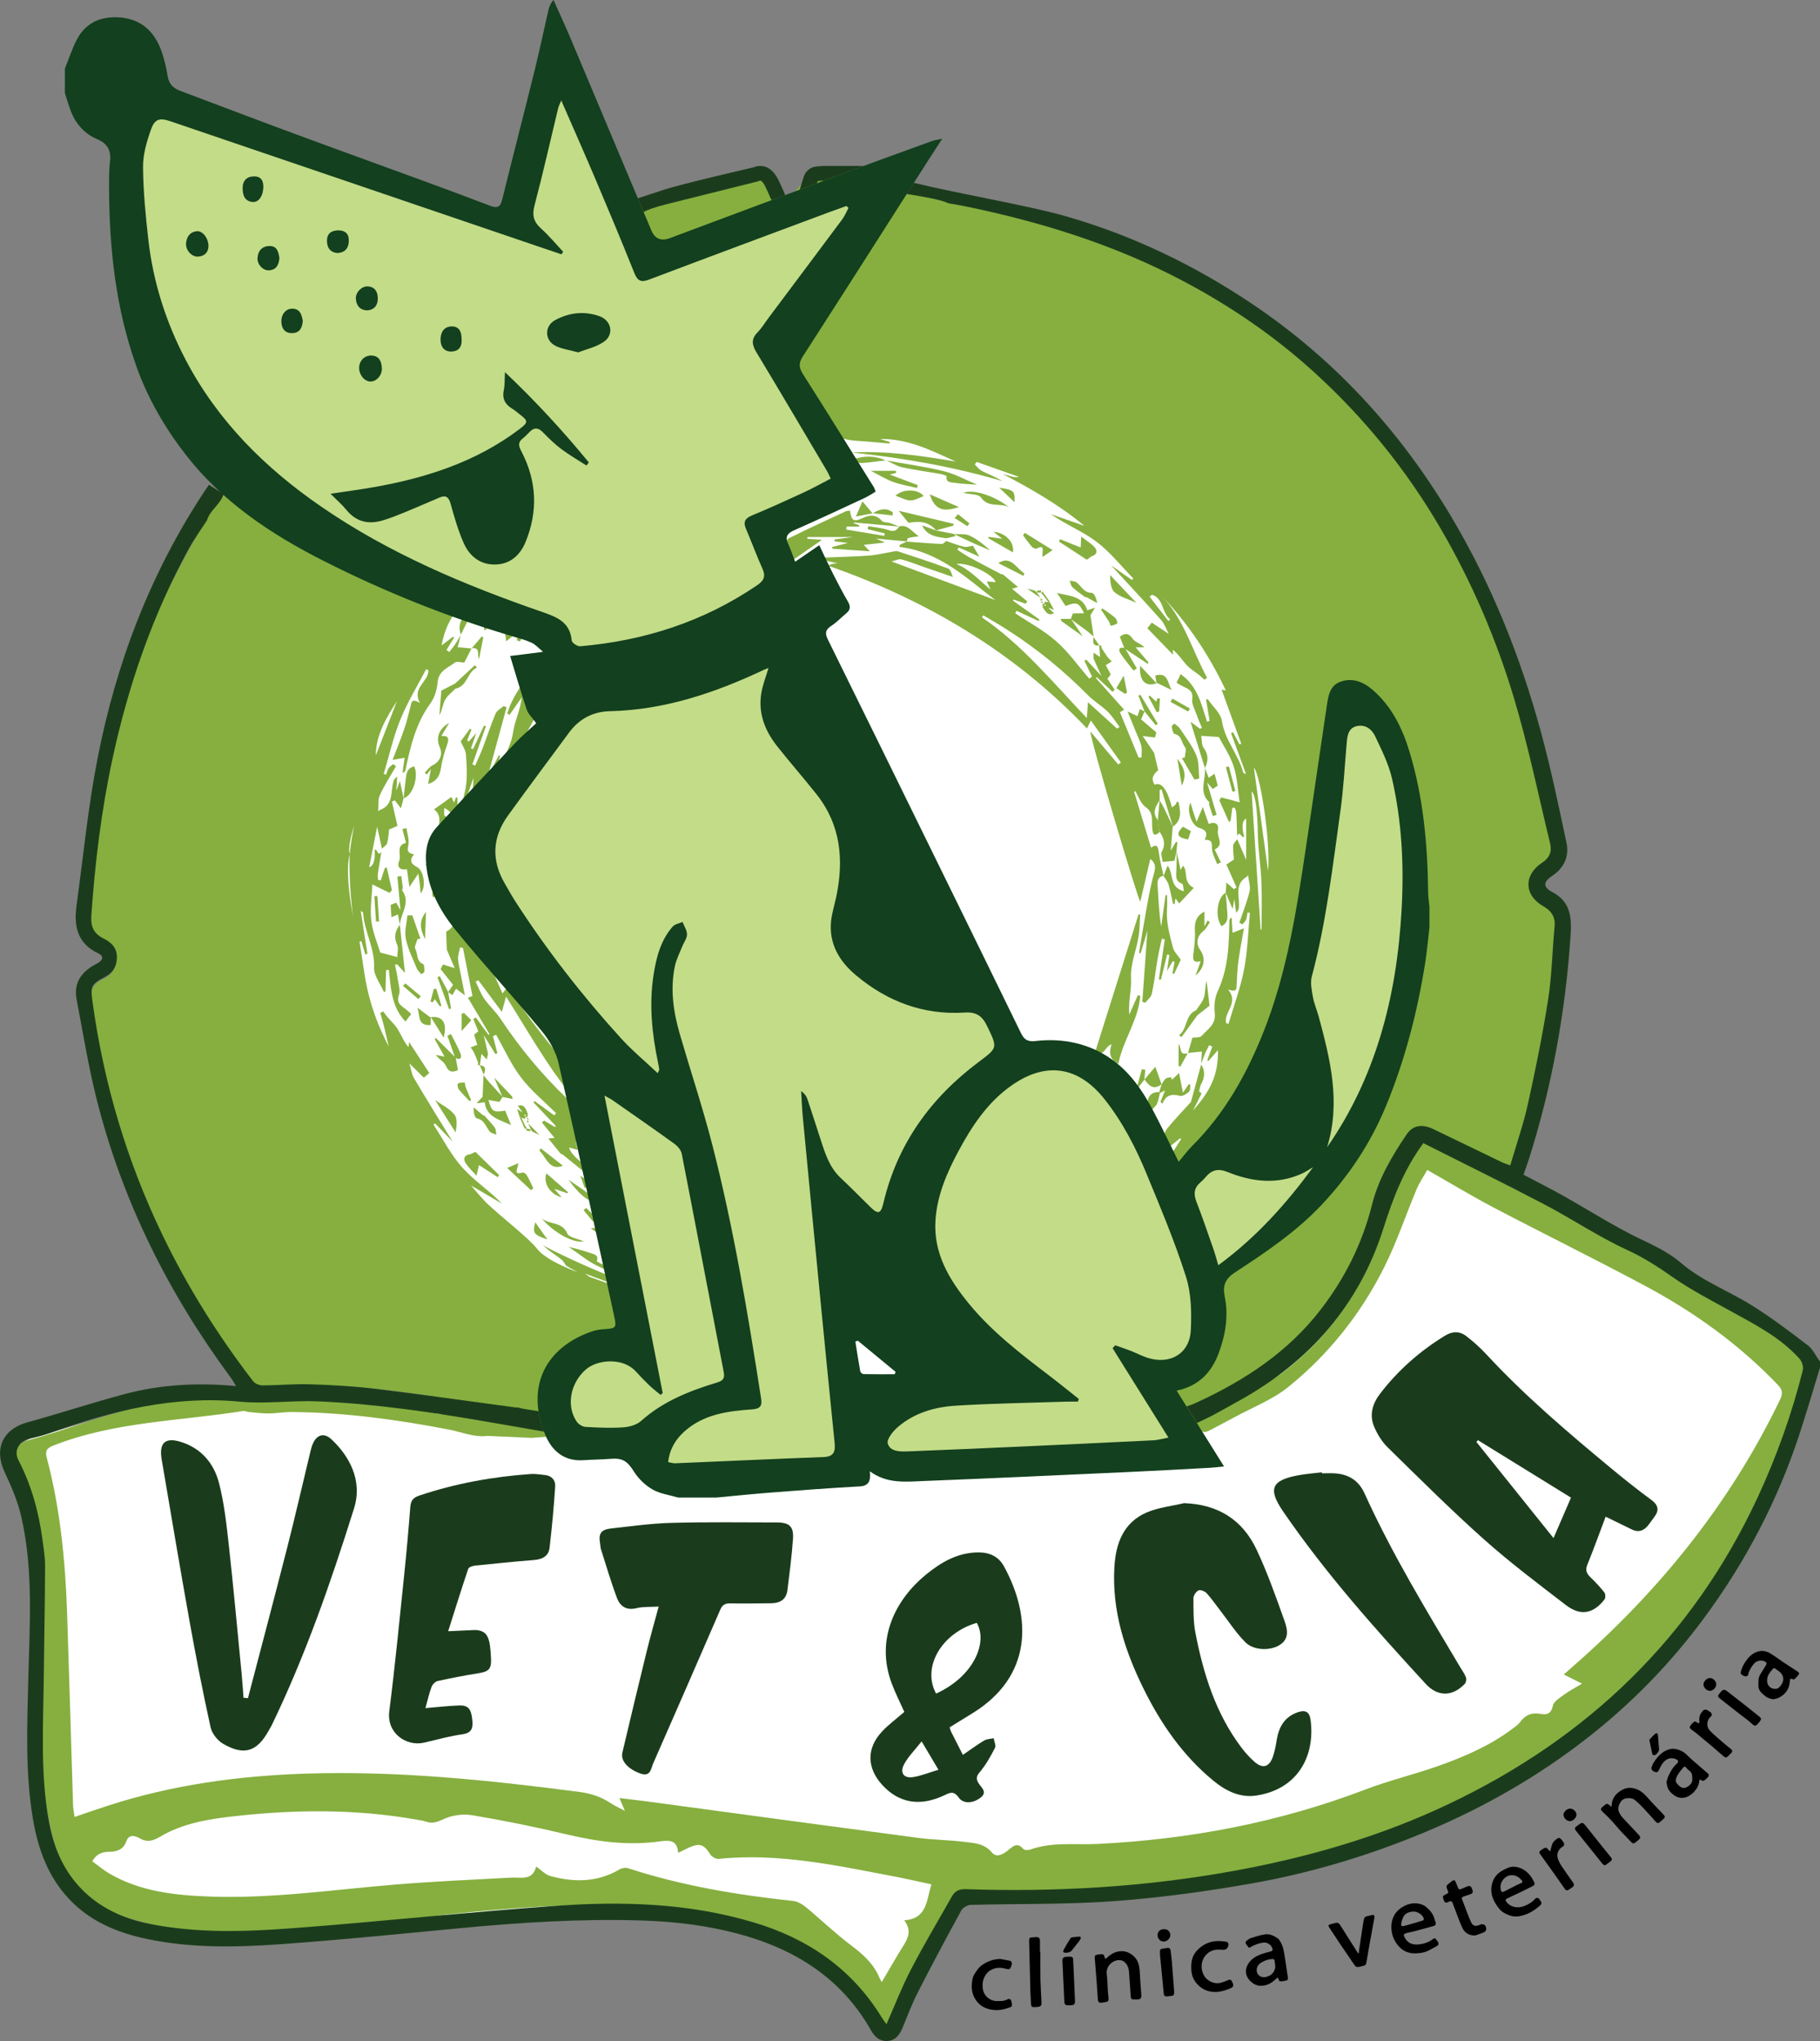 <svg xmlns="http://www.w3.org/2000/svg" id="Camada_2" data-name="Camada 2" viewBox="0 0 867.78 973.02"><rect x="0" y="0" width="867.78" height="973.02" fill="#808080" stroke="none"/><defs><style>      .cls-1, .cls-2, .cls-3, .cls-4, .cls-5, .cls-6, .cls-7, .cls-8 {        stroke-width: 0px;      }      .cls-1, .cls-2, .cls-3, .cls-4, .cls-6, .cls-7 {        fill-rule: evenodd;      }      .cls-1, .cls-8 {        fill: #1b3c1c;      }      .cls-3 {        fill: #13401e;      }      .cls-4 {        fill: #c3dc88;      }      .cls-5, .cls-6 {        fill: #fff;      }      .cls-7 {        fill: #86af3f;      }    </style></defs><g id="base"><g><circle class="cls-5" cx="389.24" cy="431.33" r="240.45" transform="translate(-190.99 401.57) rotate(-45)"></circle><polyline class="cls-6" points="14.35 685.78 62.32 671.78 139.27 668.13 202.51 671.62 259.39 682.5 366.24 695.63 488.18 689.51 554.98 676.59 591.19 667.57 644.41 608.51 678.65 545 858.1 647.88 858.1 671.78 801.09 778.9 704.9 856.18 524.95 899.66 460.56 900.62 422.67 964.98 381.28 923.19 304.11 908.11 99.41 919.23 33.49 896.31 19.86 815.04 20.2 733.81 9.62 688.39"></polyline></g><g><path class="cls-7" d="m397.51,205.89c1.11,1.74,3.71,3,5.85,3.52,3.32.8,6.83.78,10.26,1.09,3.51.32,7.02.62,10.53.93,0-.25.02-.5.02-.75-1.52-.47-3.04-.93-4.57-1.4,12.95-.27,24.12,5.27,36.15,10.76-16.98-2.89-33.24-5.21-49.7-4.34,24.36,2.57,48.37,6.74,71.93,13.65-1.64-.97-3.36-1.83-5.08-2.65-1.76-.84-3.62-1.51-5.26-2.53-1.11-.69-1.92-1.86-2.87-2.81.3-.39.61-.77.91-1.16,6.72,2.37,13.44,4.75,20.16,7.12-1.56.4-2.83.02-4.12-.35-1.23-.36-2.46-.71-3.68-1.06,13.78,7.25,27.09,14.85,39.04,24.78-5.34-1.87-10.69-3.73-16.03-5.59,7.01,4.91,14.99,8.09,21.63,13.05,6.6,4.93,11.84,11.66,17.68,17.61-.23.23-.46.46-.68.7-2.96-2.07-5.91-4.15-9.9-6.94,8.61,9.36,16.36,17.62,23.88,26.08,1.61,1.81,2.41,4.35,3.58,6.56-2.82-1.87-5.63-3.73-8.06-5.34-.98,1.23-1.97,2.47-2.13,2.66,4.1,4.22,8.1,8.35,12.29,12.66-.08-1.04-.14-1.76-.2-2.47,2.77,2.19,4.47,4.97,6.64,7.34,1.7,1.86,3.97,3.21,5.99,4.78.85.75,1.7,1.5,2.54,2.25.4-.33.8-.66,1.21-.98-6.98-12.88-10.85-27.34-21.13-38.54,12.39,13.21,22.26,27.97,30.06,44.59-1.11-.21-1.6-.3-2-.37,3.21,8.82,6.29,17.31,9.38,25.8-.28.11-.56.21-.84.32-1.02-1.94-2.04-3.87-3.07-5.81-.31.16-.63.31-.94.47,2.37,6.48,4.73,12.95,7.1,19.43-.84-.13-1.25-.44-1.35-.82-2.27-8.55-8.74-15.27-10.11-24.41-.57-3.77-4.47-7.03-6.85-10.52-.23.15-.45.3-.68.44.55,3.33,1.11,6.65,1.66,9.98-.41.15-.81.29-1.22.44-2.71-8.38-4.63-17.22-12.64-22.71-.32.73-.59,1.56-1.02,2.3-1.33,2.31-.95,1.66,1.19,3.02,2.22,1.42,6.14,1.84,5.41,6.54-.37,2.37,1.26,5.09,2.13,7.61.72,2.08,1.65,4.09,2.49,6.13-.31.16-.62.32-.92.49-1.36-1.01-2.72-2.02-4.51-3.36,2.4,7.75,4.63,14.92,6.85,22.08,1.61-3.31,1.81-6.35-.58-9.61-1.04-1.42-.82-3.75-1.19-5.77,2.96.2,5.1.34,8.4.56,1.97,3.77,5.33,8.62,7.07,13.99,1.78,5.48,1.98,11.49,2.86,17.15-3.42-.94-6.08-1.7-8.76-2.33-.17-.04-.58.95-.88,1.46,1.51,3.39,3.02,6.79,4.53,10.18.27-.18.54-.35.82-.53.26-2.05.51-4.09.77-6.14.43,0,.86-.02,1.28-.03.23.85.62,1.69.66,2.55.18,3.66.27,7.32.39,10.97,1.33-3.12,2.12,1.4,3.32.23q-1.88-7.17.97-8.62v19.67c-1.38-3.2-2.82-6.51-4.25-9.83-.68,1.01-1.88,2-1.94,3.05-.15,2.46.25,4.95.37,6.6-1.75,1.19-3.01,2.03-3.6,2.43,1.83,4.11,3.33,7.5,4.84,10.88-.42.28-.84.56-1.25.84-1.03-.91-2.07-1.81-3.59-3.15-.13,1.99-.22,3.42-.31,4.85h0l-.05-.07s0,.06,0,.09c0,0,.02,0,.02-.01.97,2.29,1.95,4.58,3.31,7.76.35-2.06.52-3.12.8-4.78.31,2.38.54,4.08.88,6.66.87-1.27,1.1-1.49,1.17-1.75.11-.43.12-.89.15-1.33.36-4.94-2.25-10.65,3.7-14.14.2-.12.31-.38.64-.82.32,2.75,1.3,5.42.75,7.73-1.22,5.1-3.21,10.01-4.89,14.99.5.25,1,.5,1.5.75.6-.77,1.4-1.46,1.75-2.33.41-1.01.42-2.17.61-3.27.39.05.79.09,1.18.14-.86,8.98-1.07,18.08-2.77,26.9-1.7,8.81-4.89,17.33-7.42,25.98-.4-.12-.79-.23-1.19-.35-1.09-5.45,6.36-9.66.96-16.01,4.29,1.53,4.04-.41,4.12-2.37.16-3.78.33-7.59.84-11.33.73-5.3,1.77-10.56,2.61-15.46-2,.79-3.63,1.43-5.44,2.13-.16-2.85-.28-5.08-.4-7.31-.98.62-1.1,1.21-1.11,1.8-.18,11.4-.54,22.69-5.56,33.37-1.45,3.09-1.77,7.11-1.39,10.57.59,5.45-3.58,7.61-6.29,10.75-.72.83-2.71.56-4.38.84-.62,2.16-1.35,4.71-2.08,7.25,2.34-.24,4.68-.48,6.59-.68-.09,1.9-.2,3.91-.3,5.92.56-1.59,1.08-3.2,1.73-4.75.6-1.43,1.37-2.79,2.06-4.18.5.22,1.01.45,1.51.67-.81,2.18-1.62,4.36-2.43,6.55.19.09.38.18.57.27,1.42-1.6,2.85-3.21,4.56-5.14.08,11.27-2.92,18.63-11.95,28.84,1.38-2.7,2.79-5.4,4.09-8.14.06-.13-.75-.68-1.15-1.04.31-1.15.4-2.41.96-3.42,1.73-3.17,2.04-6.25.02-9.37-1.63,5.96-3.27,11.92-4.9,17.88-3.77,4.18-7.74,8.21-11.26,12.6-2.32,2.88-1.53,5.84,1.5,8.38,1.57-1.26,3.11-2.5,4.65-3.74.15.15.3.3.45.45-1.48,2.3-2.96,4.61-4.45,6.91.31.29.62.58.93.88,1.14-.54-.42,10.13.5,9.33,7.54-6.47,23.2-17.5,28.88-25.5,3.61-5.09,28.8-75.26,29.01-76.36,2.79-15.18,4.32,3.11,6.82-12.12,2.9-17.72,9.33-28.33,12.38-46.02.63-3.63-2.9-35.06-1.2-38.49.65-1.31,1.05-20.89,1.19-22.21,1.39-13.02,4.64-16.48,13.05-11.54,6.67,3.92,11,9.9,14.41,16.66,6.18,12.25,8.87,25.4,11.4,38.81,3.08,16.38,3.71,32.83,4.28,49.34.12,3.62-1.18,7.26-1.39,10.92-.46,7.85.21,15.85-1.08,23.54-3.1,18.53-12.39,33.38-18.88,51.04-7.69,20.95-13.76,33.86-29.75,49.65-5.51,5.45-11.44,11.64-17.52,16.44-7.97,6.3-20.89,14.27-28.86,20.57-2.3,1.82-.62,9.67-.06,14.35,1.27,10.64-8.14,19.33-13.44,29.42-3.62,6.9-4.24,8.16-10.48,11.88,1.81,5.51,5.74,18.02,10.48,15.75,21.06-10.08,41.97-20.41,57.13-38.62,10.24-12.3,20.1-31.81,25-46.97,4.88-15.09,8.14-26.64,17-40.03,4.52-6.84,5.63-11.59,13.01-8,10.34,5.03,21.13,9.51,31.49,14.5,0,0,7.35,4.33,9.12,5,1.3-4.19,3.65-12.44,4.88-16.22,6.79-20.89,12.71-41.02,15.51-62.78,1.27-9.89-1.68-20.57-.88-30.5.61-7.48,3.49-20.4-6.13-24.5-5.86-2.5-5.55-9.17,0-12.5,5.24-3.15,6.13-7.33,4.99-13.5-4.91-26.41-8.22-51.52-16.99-76.87-8.06-23.32-17.23-45.99-29.5-67.45-12.21-21.35-23.72-39.68-41-57.19-11.83-11.99-21.07-22.28-34-33.12-15.4-12.9-35.88-27.45-53.79-36.38-19.8-9.87-43.97-20.18-65.44-25.5-19.06-4.72-42.9-10.5-62.19-14.26-1.64-.32-12.29,2.8-13.26,4.25-7.24,10.75-20.26,22.33-27.31,33.21-8.92,13.75-13.22,26.99-22.37,40.58-2.08,3.08,5.21,7.25,7.23,10.43,5.39,8.54,10.2,17.45,15.61,25.97Zm207.1,209.31c-2.37-17.27-4.61-33.64-6.76-49.34,3.22,3.74,8.05,35.95,6.76,49.34Zm-4.87-17.48c.16,7.6,1.4,15.18,1.71,22.78.31,7.54.07,15.11.07,22.66-.15-.05-.3-.11-.46-.16-1.45-22.15-2.9-44.3-4.3-65.71,1.76,1.37,2.72,8.05,2.98,20.42Zm-50.53-114.22c5.78,1.78,4.67,8.78,8.81,11.8-.31.24-.63.49-.94.73-2.97-3.85-5.94-7.7-8.91-11.55.35-.33.69-.65,1.04-.98Zm-236.17-157.31c-1-2-12.55-27.4-12.55-27.4l64.05-14.7,7.5,15.1,13.5-15.1h40.13l-112.63,42.1Z"></path><path class="cls-7" d="m572.75,507.22c-.02.07-.05.14-.07.2.02.03.03.05.05.08,0-.01,0-.03.01-.04,0-.08,0-.16.01-.24Z"></path><path class="cls-7" d="m856.71,640.69c-7.43-5.96-19.11-11.96-27.17-17-12.28-7.69-24.3-12.06-36-20.5-7.84-5.66-20-13.17-28.5-17.5-18.08-9.22-32.55-15.51-50.5-25-13.33-7.05-24.19-12.4-37.99-19.18-6.78,10.14-12,24.58-14.97,36.17-7.94,31.03-24.41,56.8-49.58,76.32-11.47,8.89-33.04,14.32-45.48,21.97-1.24.76,5.44,4,5.8,5.07.83,2.48,3,1.62,4.83.63,3.7-1.99,7.44-3.88,11.12-5.89,8.8-4.81,18.5-8.53,26.17-14.74,19.18-15.54,34.42-34.75,45.5-56.83,6.03-12.01,10.29-24.91,15.52-37.33,1.35-3.2,3.36-6.12,5.05-9.16,11.12,6.32,21.39,12.54,31.99,18.1,24.03,12.6,48.39,24.55,72.3,37.37,23.24,12.46,44.48,27.76,62.81,46.91,2.18,2.28,2.6,4.04,1.16,7.03-23.69,49.29-57.29,90.86-98.23,126.76-1.53,1.34-3.04,2.68-4.93,4.35,2.82,1.42,5.03,2.52,8.69,4.36-3.54,2.14-6.2,3.51-8.57,5.26-2.02,1.49-4.87,3.19-5.3,5.22-.77,3.67-2.68,4.54-5.6,3.98-4.33-.83-7.53.36-10.1,3.93-.93,1.3-2.41,2.23-3.73,3.22-10.8,8.1-23.08,13.35-35.67,17.79-11.3,3.98-23.03,6.76-34.21,11.03-41.3,15.77-84.08,23.87-128.12,26-10.57.51-21.33-1.06-31.66,2.64-1.02.37-2.89.38-3.43-.25-2.99-3.48-5-1.18-7.41.73-2.27,1.81-5.33,3.64-7.63.88-3.67-4.39-8.64-4.46-13.42-5.04-7.13-.88-14.37-.9-21.5-1.84-43.08-5.7-86.14-11.57-129.21-17.37-4.19-.56-8.39-1.03-13.39-1.63,1.02,2.39,1.57,3.68,2.59,6.08-2.86-1.52-4.87-2.39-6.67-3.59-4.56-3.04-9.36-4.67-14.94-5.4-43.59-5.71-87.22-10.2-131.3-8.71-31.63,1.07-62.69,5.32-92.9,15.03-5.38,1.73-10.71,3.61-16.57,5.59-.29-2.2-.67-3.92-.73-5.66-.95-30.27-1.79-60.54-2.81-90.81-.85-25.21-3.23-50.26-9.72-74.74-.9-3.4.09-4.63,3.2-5.85,29.07-11.46,60.18-11.62,90.45-16.46.83-.13,1.75.41,2.64.49,3.18.28,6.37.7,9.55.68,3.58-.02,7.17-.71,10.75-.68,25.42.17,50.47,3.6,75.39,8.41,6.02,1.16,11.83,3.8,18.17,2.98l21.04.93c.18.03.38.01.57-.04l14.98-1.18-.66-9.21c-.08-.07-.15-.14-.23-.21-9.91-6.73,10.47-10.23,2.89-20.09-12.84-11.36,42.5-15.61,48.7-25.04,4.95,2.27,9.95,4.45,15.02,6.49-.48-1.3-.95-2.6-1.45-3.89-.75-1.93-3.06-3.66-5.06-4.59-3.1-1.43-6.55-2.09-9.86-3.05-6.33-5.66-22.73-10.6-37.36-15.98-.71-.51-1.42-1.02-2.14-1.54,16.1,6.12,31.61,11.54,47.93,13.87-23.4-7.23-46.15-15.97-67.94-27.31,1.42,1.27,2.94,2.44,4.48,3.59,1.56,1.16,3.26,2.18,4.68,3.5.75.7,1.27,1.66,1.82,2.58,1.85,1.06,3.7,2.11,5.55,3.17-8.64-3.4-16-7.03-19.28-11.14-4.51-5.65-16.27-14.45-24.38-22.12-2.45-2.6-4.82-5.28-7.1-8.08,4.88,2.86,9.77,5.73,14.65,8.59-5.92-6.18-13.14-10.83-18.7-16.99-5.52-6.11-9.36-13.73-13.94-20.69.27-.18.54-.37.81-.55,2.5,2.61,5,5.21,8.37,8.73-6.64-10.85-12.64-20.45-18.39-30.21-1.23-2.09-1.52-4.74-2.24-7.12,2.4,2.38,4.8,4.75,6.87,6.8,1.2-1.02,2.41-2.04,2.6-2.2-3.2-4.94-6.34-9.76-9.61-14.8-.12,1.04-.2,1.75-.28,2.47-2.29-2.68-3.43-5.75-5.09-8.49-1.31-2.16-3.28-3.92-4.95-5.85-.69-.9-1.37-1.8-2.06-2.7l-1.37.73c1.64,5.26,2.81,10.66,4.05,16.04-4.82-9.39-9.07-19.47-11.43-33.78-.85-5.48-1.69-10.9-2.53-16.31.3-.05.59-.1.89-.15.63,2.1,1.26,4.19,1.89,6.29.34-.09.68-.18,1.01-.27-1.07-6.81-2.14-13.62-3.21-20.43.8.29,1.14.67,1.17,1.07.57,8.83,5.62,16.67,5.2,25.9-.17,3.81,3.02,7.76,4.69,11.65.25-.1.5-.2.75-.3.1-3.37.2-6.74.3-10.11.43-.07.85-.13,1.28-.2,1.04,8.75,1.22,17.79,8.01,24.73.46-.66.88-1.42,1.44-2.06,1.76-2.01,1.25-1.44-.58-3.2-1.91-1.83-5.67-2.99-4.04-7.46.82-2.25-.25-5.24-.62-7.87-.3-2.18-.83-4.33-1.26-6.49.33-.1.67-.2,1-.3,1.14,1.25,2.27,2.51,3.77,4.17-.86-8.06-1.65-15.53-2.45-22.99-2.22,2.93-3,5.88-1.29,9.54.74,1.59.08,3.84.06,5.89-2.86-.77-4.94-1.32-8.13-2.18-1.2-4.08-3.56-9.48-4.24-15.09-.69-5.73.28-11.65.51-17.38,3.18,1.59,5.63,2.85,8.15,3.99.16.07.75-.82,1.15-1.27-.82-3.62-1.65-7.24-2.47-10.86-.3.12-.6.24-.9.36-.65,1.96-1.29,3.92-1.94,5.88-.42-.07-.84-.15-1.27-.22-.06-.88-.28-1.78-.16-2.63.53-3.62,1.15-7.23,1.74-10.84-1.91,2.81-1.81-1.79-3.21-.87q.45,7.4-2.62,8.27l3.8-19.3c.74,3.41,1.51,6.93,2.27,10.46.87-.86,2.23-1.6,2.5-2.62.62-2.38.71-4.91.91-6.54,1.95-.82,3.34-1.41,4-1.69-1-4.39-1.82-8-2.64-11.61.46-.19.93-.39,1.39-.58.84,1.09,1.68,2.18,2.91,3.78.51-1.93.87-3.31,1.24-4.7h0s.04.07.04.07v-.09s0,0-.02,0c-.51-2.43-1.03-4.87-1.75-8.25-.74,1.96-1.12,2.96-1.71,4.53.15-2.39.26-4.11.42-6.7-1.1,1.08-1.37,1.25-1.48,1.49-.19.4-.29.85-.41,1.28-1.3,4.78.15,10.89-6.36,13.16-.22.08-.38.32-.79.68.22-2.76-.23-5.57.76-7.73,2.18-4.76,5.09-9.2,7.7-13.77-.44-.34-.88-.68-1.33-1.03-.74.64-1.65,1.16-2.16,1.94-.6.91-.84,2.05-1.23,3.09-.38-.12-.76-.24-1.13-.36,2.58-8.64,4.55-17.54,7.92-25.86,3.37-8.32,8.15-16.06,12.31-24.06.37.19.73.38,1.1.57.02,5.56-8.11,8.25-4.04,15.53-3.91-2.33-4.04-.38-4.5,1.53-.89,3.68-1.79,7.38-3.02,10.96-1.74,5.06-3.77,10.01-5.55,14.67,2.12-.38,3.84-.7,5.75-1.04-.4,2.82-.71,5.04-1.02,7.25,1.08-.42,1.32-.98,1.44-1.55,2.38-11.15,4.92-22.15,11.91-31.67,2.02-2.75,3.11-6.63,3.41-10.1.48-5.46,4.98-6.77,8.25-9.33.87-.68,2.77-.03,4.46.02,1.03-2,2.24-4.36,3.44-6.71-2.34-.21-4.68-.43-6.59-.6.46-1.85.95-3.8,1.44-5.75-.86,1.45-1.68,2.93-2.61,4.32-.87,1.29-1.88,2.47-2.83,3.7-.45-.32-.9-.63-1.35-.95,1.22-1.98,2.43-3.97,3.65-5.95-.17-.12-.34-.25-.51-.38-1.71,1.3-3.41,2.6-5.47,4.16,2.1-11.07,6.47-17.71,17.3-25.98-1.88,2.39-3.78,4.76-5.59,7.19-.09.12.6.82.93,1.24-.52,1.07-.86,2.28-1.6,3.17-2.31,2.78-3.21,5.74-1.84,9.19,2.75-5.53,5.51-11.06,8.27-16.59,4.51-3.37,9.18-6.56,13.48-10.19,2.83-2.38,2.63-5.44.15-8.51-1.78.93-3.53,1.85-5.28,2.77-.12-.18-.23-.35-.35-.53,1.9-1.97,3.8-3.95,5.7-5.92-.25-.35-.49-.69-.74-1.04-1.23.31-2.6.37-3.66.98-8.65,4.89-15.24,12.17-22.36,18.92-.27.25-.52.52-.76.8-7.4-4.65-40.35-3.44-34.71-10.72-9.73-4.65-27.4-12.59-35.08-17.14-7.5-4.44-23.34-32.79-31-37.59-.79,1.02-17.32,33.31-17.94,34.45-4.55,8.37-9.22,16.69-13.51,25.2-10.88,21.57-18.52,44.3-24.56,67.67-7.77,30.06-12.18,60.58-14.09,91.54-.33,5.36,1.21,8.86,6.11,11.17,3.53,1.67,5.83,4.29,5.84,8.75.01,4.73-1.52,8.15-5.89,10.12-4.49,2.02-6.77,5.27-5.85,10.34,1.96,10.88,3.5,21.84,5.93,32.61,7.15,31.64,18.18,61.88,33.32,90.63,10.53,20,22.8,38.83,36.09,57.06,1.82,2.49,3.91,3.55,7.13,3.49,12.23-.21,24.49-.49,36.71.01,10.28.42,20.55,1.6,30.75,2.98,4.91.67,9.82,1.38,14.72,2.1l2.14,8.42c-6.2-.99-7.71-3.45-13.91-4.44-21.39-3.43-29.13-7.37-50.85-6.55-10.6.4-24.88,2.07-35.5,1.62-21.18-.9-48.2,6.35-68.25,12.83-9.04,2.92-18.04,6.05-27.22,8.48-6.65,1.76-9.22,5.66-6.02,11.75,9.12,17.37,11.94,36.15,12.21,55.37.22,16.01-.55,32.04-.69,48.05-.13,14.85-.8,29.75.23,44.53.81,11.52,2.94,23.14,6.12,34.25,5.17,18.06,13.59,27.2,31.23,33.05,12.98,4.31,35.51,9.25,48.9,9.04,20.46-.33,34.14-.56,54.57-2,17.29-1.22,36.77-6,54.01-7.8,28.45-2.96,56.93-5.05,85.56-4.39,17.24.4,34.31,2.15,51.06,6.4,28.25,7.17,47.57,18.79,63.28,44.28.58.95,7.91,10.26,9.02,11.5,1.56-3.54,4.33-11.58,5.79-14.5,7.27-14.57,14.33-27.83,21.38-42.5,3.82-7.95,7.07-9.84,15.83-9.5,26.94,1.06,69.21-2.88,96-6,18.2-2.12,37.51-6.49,55.5-10,35.35-6.91,62.08-18.66,94-35.5,35.01-18.47,64.42-44.6,90-75,14.42-17.13,26.6-35.24,36.86-55.09,11.79-22.82,18.34-45,24.64-69.91.41-1.63-6.15-10.55-7.33-11.5ZM189.23,334.27c-3.26,8.63-6.71,17.19-10.03,25.81h0c-.03-9.44,4.81-17.64,10.03-25.81Zm-20.36,59.21c-.93,4.54-1.68,9.11-2.14,13.73-.25,8.71.2,17.38,1.15,26.02,0,0,0,.01,0,.02h0c.13,1.22.28,2.44.44,3.66-2.02-11.27-3.35-22.61-1.59-29.7-.73-2.84.35-7.9,2.14-13.73Zm262.26,521.96c3.38,4.29,2.2,7.97-.23,11.82-3.65,5.76-6.99,11.72-10.44,17.57-.2-.35-.78-1.19-1.17-2.11-2.77-6.61-7.77-11.06-13.42-15.31-7.51-5.64-14.3-12.22-21.56-18.21-1.72-1.42-3.99-2.77-6.13-3-26.73-2.87-53.15-7.25-78.79-15.63-1.17-.38-2.91-.07-4,.58-10.53,6.24-21.67,6.24-32.99,3.17-2.27-.61-4.14-2.71-6.76-4.51-1.69,6.84-7.13,5.02-11.97,5.27-18.55.98-37.11,1.8-55.62,3.33-29.11,2.41-58.11,6.7-87.43,5.71-16.85-.57-33.57-2.28-48.59-11.06-2.79-1.63-5.28-3.78-8-5.75,1.97-3.72,4.93-4.51,8.15-4.56,3.77-.06,6.66-1.09,8.08-5.04,1.26-3.54,4.25-2.6,6.37-1.38,3.68,2.12,6.44,1.17,9.85-.84,10.97-6.47,23.39-8.39,35.75-9.75,28.72-3.16,57.44-3.4,86.04,1.62,1.62.28,3.29.48,4.83,1.01,2.97,1.03,5.15.31,8.13-1.08,4.07-1.91,9.38-2.72,13.83-1.98,15.06,2.52,30.06,5.56,44.91,9.1,14.87,3.54,29.7,5.56,44.97,3.34,5.98-.87,7.88.56,8.46,5.51,1.82-.9,3.45-1.77,5.14-2.53,5.06-2.28,7.14-1.46,10.01,3.12.74,1.19,2.75,2.43,4.04,2.3,28.82-2.96,56.7,3.21,84.66,8.54,5.41,1.03,10.78,2.29,16.84,3.59-2.39,7.83-2.06,16.4-12.94,17.14Z"></path><path class="cls-7" d="m429.08,259.64c-.09.36-.18.71-.27,1.07,19.3,2.3,32.32,15.19,45.78,25.35-15.66-5.82-32.13-11.94-49.51-18.4,1.91-.45,3.45-1.32,4.68-1,3.69.97,7.26,2.42,10.88,3.67,4.93,1.7,9.87,3.4,13.71,4.72-.54-1.03-1-3.53-2.23-4-7.81-2.97-15.79-5.5-23.72-8.14-.54-.18-1.19-.21-1.75-.11-4.06.67-8.08,1.71-12.16,2.03-7,.54-14.03.64-21.04.94-.08,0-.15.21-.86,1.25,2.59.6,4.83,1.11,6.88,1.58-.65.04-1.55,0-2.41.19-.79.16-1.52.56-2.28.85,47.15,16.47,88.83,41.19,123.5,77.61.54-1.12.91-1.89,1.83-3.8,5.13,7.18,9.73,13.6,14.33,20.03-.42.32-.84.64-1.26.95-4.2-4.96-8.39-9.92-13.28-15.7.03,4,22.21,78.75,23.78,81.12,1.66-7.07,3.26-13.87,4.79-20.37,3.7,2.82,1.9,5.86,1.04,9.53-2.48,10.48-4.01,21.18-5.9,31.8-.21,1.16-.32,2.34-.47,3.51.24.03.49.06.73.09,1.28-4.28,2.55-8.55,3.23-10.83-.72,10.07-1.59,22.07-2.45,34.06.49.11.99.22,1.48.32,1.06-1.4,2.75-2.66,3.07-4.21,1.19-5.71,1.87-11.52,2.85-17.27.52-3.01,1.28-5.99,1.93-8.98.47.1.93.2,1.4.3-.94,6.37-1.88,12.75-2.82,19.12.32.03.64.05.96.08.98-4,1.97-8,2.96-11.99.36.08.71.16,1.07.25-.31,2.13-.63,4.26-1.12,7.64,1.33-2.28,2.03-3.48,2.72-4.68.31.1.62.2.92.29-.35,1.83-.7,3.67-1.05,5.51.27.09.53.17.8.26,1.17-2.5,2.34-5.01,3.16-6.77-1.51-2.26-3.19-3.8-3.68-5.66-1.6-6.1-3.35-12.21-2.87-18.66.16-2.13.03-4.28.03-6.42-.24,0-.48-.01-.72-.02-.69,4.98-1.39,9.96-2.08,14.94-1.07-6.54-1.3-13.04-1.7-19.54-.14-2.3.11-4.12,2.74-4.68.83,1.36,1.98,2.63,2.43,4.11.91,2.98,1.43,6.08,2.14,9.12.03.14.42.19.75.33.16-.92.3-1.78.47-2.76.5.69.94,1.31,1.74,2.41,2.51-2.68,4.79-5.09,6.96-7.41-5.35-2.68-2.58-7.81-5.09-10.57-.35.56-.71,1.13-1.22,1.97-.65-3.11-1.24-5.93-1.83-8.74-.03,2.91,0,5.82-.14,8.72-.13,2.68-.77,5.38,2.74,6.66.53.2.5,1.93.87,3.56-7.01-1.78-4.84-8.12-7.77-12.25-.75,1.86-1.37,3.39-1.99,4.93-.8-3.91-1.83-7.79-2.33-11.74-.39-3.1-1.51-3.18-3.6-1.7-2.67-8.82-5.37-17.74-8.07-26.66.17-.11.35-.21.52-.32,1.59,2.58,2.61,5.98,4.9,7.55,4.06,2.8,2.87,6.5,3.22,10.07.22,2.23.52,4.79,3.53,1.81-.29-1.87-.58-3.74-.86-5.61-2.82-3.44-1.16-6.46.85-9.44.01.02.02.04.04.06,0-.04,0-.09.01-.13l-.05.07v-4.85c.29-.13.59-.27.88-.4,1.81,5.93,3.63,11.86,5.44,17.79,4.37-2.99,3.58-7.23,2.72-11.48-.04-.18-.42-.29-.75-.5-.26.53-.43,1.12-.79,1.54-.41.48-1,.81-1.63,1.31q-3.38-12.98-8.24-10.85c-2.11-3.1-.36-5.13,1.67-6.89-.66-2.83-1.3-5.56-1.94-8.28-1.81-2.67-3.62-5.35-5.43-8.02,1.81.22,3.62.44,5.81.71.18-.62.45-1.52.71-2.41-2.49-2.13-4.99-4.25-7.29-6.22.72-1.69,1.17-2.75,1.62-3.8-.74-.37-1.47-.74-2.22-1.11-.43,1.28-.8,2.37-1.13,3.36-1.89-.9-3.31-1.58-4.73-2.25,1.35,3.31,2.7,6.61,4.05,9.92,0,0,0,0,0,0,.86,2.19,1.97,4.31,2.51,6.58.41,1.73.08,3.62.08,5.45-.46,0-.93.01-1.39.02-2.95-7.19-5.91-14.38-8.88-21.62.45-.27,1.21-.74,1.98-1.2-4.49-5.03-8.99-10.05-13.48-15.08.14-.14.29-.28.43-.42,2.49,2.32,4.99,4.64,7.48,6.96.36-.3.72-.6,1.08-.9-1.16-1.77-2.31-3.55-3.47-5.32.44-.55.88-1.1,1.62-2.01-.61-1.13-1.59-2.93-2.41-4.42.96-.62,1.9-1.23,2.85-1.83-.71-.75-1.52-1.42-2.12-2.25-1.03-1.42-1.94-2.93-2.9-4.41.08-.09.23-.19.22-.26-.04-.19-.15-.37-.23-.56-.3-.05-.61-.1-.91-.16-.9-1.31-1.8-2.62-2.71-3.92-.32,2.17-.64,4.34,2.7,3.98.11,1.67.22,3.34.36,5.49-1.16-.77-2.12-1.41-3.08-2.04,0,.94,0,1.88.01,2.83,1.23,2.73,2.46,5.46,3.69,8.19-2.4-2.58-4.8-5.16-7.2-7.74-.28.19-.56.39-.85.58,1.21,2.51,2.42,5.02,3.63,7.54-.45.32-.89.64-1.34.96-5.18-5.99-9.81-12.59-15.69-17.78-5.88-5.2-13.01-8.98-19.6-13.38.22-.39.44-.79.65-1.18,3.49,1.62,6.98,3.23,10.46,4.85.17-.22.33-.43.5-.65-4.22-3.01-8.44-6.02-12.66-9.03.09-.18.19-.37.28-.55,1.91.66,3.82,1.33,5.72,1.99.27-.36.54-.72.81-1.08-2.41-2-4.82-3.99-7.3-6.05.66-.19,1.75-.51,2.84-.84-2.42-2.02-4.84-4.04-7.25-6.06-.2-.06-.4-.05-.59.04-5.06-2.67-10.16-5.29-15.18-8.03-2.04-1.11-3.93-2.48-5.9-3.73.24-.35.48-.71.72-1.06,2.85,1.29,5.7,2.57,9.79,4.41-1.48-2.53-2.27-3.88-3.06-5.24-1.4.2-2.9.81-4.18.51-2.9-.67-5.69-1.79-8.53-2.74-.72.49-1.46,1.44-2.16,1.41-5.56-.27-11.1-.73-16.65-1.13l.04-.05s-.02,0-.02,0c0,0,0,.01,0,.02-1.09.5-2.17,1.01-3.26,1.52Zm51.65,40.87c13.78,8.87,26.4,19.18,37.94,30.83,2.9,2.93,6.56,5.09,9.53,7.96,2.16,2.1,3.75,4.78,5.6,7.21-.38.29-.77.58-1.15.86-4.37-3.97-8.75-7.94-13.9-12.61-.22,2.93-.35,4.78-.56,7.54-16.24-17.08-30.85-34.93-50-48,.22-.32.44-.65.65-.97,3.97,2.39,8,4.67,11.89,7.17Zm-5.99-22.98c-1.38-.12-2.62-.22-4.2-.35.5,1.12.84,1.87,1.76,3.9-5.87-4.9-10.19-9.76-16.29-12.21,5.42-.95,17.31,4.68,18.73,8.66Z"></path><path class="cls-7" d="m377.81,267.13c4.91-3.41,9.53-6.62,14.13-9.81-2.07-.14-4.54-.31-7.02-.48,0-.28,0-.55,0-.83h21.68c-2.73.36-5.72.75-8.7,1.14.02.3.03.6.05.9,1.66.21,3.33.42,6.28.78-3.37.88-5.45,1.43-7.52,1.97.07.25.15.51.22.76,5.75.4,11.5.81,17.81,1.25-1.01-1.07-1.63-1.73-2.9-3.08,3.76-.42,6.7-.75,10.09-1.12-1.65-.72-2.77-1.21-4.31-1.88,5.25.49,9.99.94,14.72,1.38.21-.58.31-1.49.67-1.6,1.24-.39,2.58-.48,5.05-.86-3.63-2.55-5.37-5.77-9.34-4.69,0,.01-.01.02-.02.03.02,0,.04.02.06.02-.03,0-.05,0-.08,0-1.2,2.11-2.65,2.51-5.13,1.65-3.03-1.05-6.35-1.25-9.55-1.82-.09.48-.18.96-.27,1.44,2.72.67,5.44,1.34,8.16,2-.1.39-.19.77-.29,1.16-6.04-1-12.08-2-18.13-3,.07-.47.13-.94.2-1.42h5.93c.03-.21.06-.42.09-.63-.87-.31-1.73-.61-2.6-.92.02-.14.03-.27.05-.41,7.18.65,14.36,1.29,21.54,1.94,0,0,0-.01.01-.02-1.5-.57-2.97-1.19-4.5-1.67-1.22-.39-2.97-.18-3.66-.96-2.76-3.13-5.78-3.03-9.14-1.42-4.24,2.03-5.52,1.34-6.11-3.53-.73.13-1.51.11-2.14.4-9.04,4.2-18.1,8.36-27.02,12.79-.94.47-1.71,2.8-1.4,3.97.62,2.34,2.04,4.46,3.08,6.57Z"></path><path class="cls-7" d="m533.23,507.12c2.21-11.27,9.52-20.75,10.45-32.32-.38-.14-.76-.29-1.13-.43-1.37,3.1-2.74,6.2-4.11,9.3-.56-6.06,1.15-11.58.83-17.56-.34-6.35,2.46-12.84,3.56-19.32.61-3.58.56-7.27.81-10.92-.27.04-.54.09-.81.13-6.82,21.61-13.64,43.22-20.55,65.15,3.78,3.54,4.75-2.77,7.72-3.3q-2.28,6.69,3.24,9.27Z"></path><path class="cls-7" d="m571.66,394.61c3.6,1.07,4.3,2.66,2.73,5.74,4.3-.14,3.25,2.34,3.5,4.56.28,2.41,1.6,4.69,2.46,7.03.69-.34,1.38-.68,1.76-.86-1.1-2.29-2.03-4.2-2.95-6.1,4.78-2.24.91-6.06,1.54-9.08.61-2.92-1.09-4.45-4.41-3.15-.85-2.48-1.65-4.81-2.77-8.06-1.04,2.47-1.74,4.12-2.97,7.04-.79-2.3-1.2-3.42-1.56-4.55-.42-1.32-.79-2.64-1.34-4.48-2.09,3.24.51,10.89,4.01,11.92Z"></path><path class="cls-7" d="m555.03,385.22c-.62-1.27-1.4-2.47-2.12-3.7-.29,3.12-.59,6.25-.88,9.38.29,1.87.57,3.74.86,5.61,2.02,2.96,3.02,5.87,1.07,9.46-.66,1.22.25,3.28.43,4.92,2.12-.21,3.72-.37,5.58-.55.28-1.24.65-2.89,1.02-4.54,0,.03.01.06.02.1,0-.06,0-.13,0-.19l-.04.03c.14-1.44.27-2.89.41-4.33-.23-.02-.46-.03-.69-.05-.71,1.19-1.42,2.37-2.47,4.12.35-4.34.64-7.88.93-11.42l.07.05s-.02-.05-.03-.08c0,0,0,0,0,0-1.38-2.93-2.73-5.88-4.16-8.79Z"></path><path class="cls-7" d="m560.02,349.87c3.55.73,3.29,4.32,5.02,6.34.79.92-.04,3.22-.14,4.9-.45.1-.89.21-1.34.31,1.99,3.41,3.97,6.82,5.96,10.22.77-.17,1.53-.35,2.29-.52-.4-3.69-.02-7.69-1.38-10.98-1.84-4.48-4.96-8.44-7.64-12.55-.68-1.04-1.77-1.82-2.77-2.6-.08-.06-1.42.98-1.35,1.36.23,1.26.65,3.38,1.34,3.52Z"></path><path class="cls-7" d="m554.18,526.2c1.78-4.36,4.66-4.84,8.46-3.8,1.2.33,3.16-.95,4.31-2,.67-.61.44-2.22.62-3.39-.27-.03-.55-.05-.82-.08-.8,1.15-1.59,2.31-2.73,3.96-.66-3.34-1.19-6.02-1.85-9.38-1.44,1.38-2.44,2.33-3.44,3.28-.07-.41-.13-.83-.2-1.24-.91.17-2.04.08-2.68.59-.86.68-1.34,1.83-1.99,2.78-.37,1.23-.74,2.46-1.12,3.69.1.16.2.32.31.47.61-.32,1.22-.64,2.43-1.28-.88,2.22-1.51,3.82-2.14,5.41.28.33.55.65.82.98Z"></path><path class="cls-7" d="m572.5,458.23c-.86,2.37-1.48,4.1-2.45,6.79,4.35-3.62,4.89-8.32,2.24-12.09-2.29-3.26-1.51-6.83,1.58-9.2,1.31-1,2.03-2.78,3.01-4.21-.38-.22-.75-.44-1.12-.66-.41.79-.81,1.58-1.47,2.85v-7.16c-3.95,2.08-4.76,5.06-4.56,8.95.2,3.81-.25,7.68-.76,11.48-.37,2.78.22,4.1,3.54,3.25Z"></path><path class="cls-7" d="m422.72,219.53c2.49,1.14,4.89,2.67,7.5,3.24,5.94,1.31,11.99,2.08,17.99,3.14,1.13.2,3.19.9,3.16,1.05-.6,3.14,2.08,2.92,3.55,3.16,3.5.57,7.07.64,10.96.93-5.51-2.3-10.48-5.12-15.81-6.42-9-2.2-18.22-3.45-27.35-5.09Z"></path><path class="cls-7" d="m422.43,219.48c.1.02.2.03.29.05-.08-.04-.16-.08-.25-.12l-.05.06Z"></path><path class="cls-7" d="m454.69,249.71c-8.45-2-16.9-4-26.18-6.2,2.06,2.53,3.36,4.12,4.67,5.73,4.82-.9,9.54-.78,13.16,3.59,2.74-.75,5.49-1.51,8.23-2.27.04-.28.08-.57.12-.85Z"></path><path class="cls-7" d="m547.59,315.75c-1.94-2.27-3.88-4.54-6.16-7.2h4.2c-1.78-1.79-4.41-2.39-5.55-4.03-2.01-2.89-3.78-2.77-6.15-.99.71,1.8,1.43,3.61,2.14,5.4-2.58-.76-2.78,1.02-1.91,2.38,1.86,2.94,4.18,5.59,6.31,8.35.52-.35,1.04-.69,1.55-1.04-1.79-3.07-3.58-6.13-5.37-9.2,3.56,2.36,7.12,4.73,10.67,7.09.09-.25.18-.51.27-.76Z"></path><path class="cls-7" d="m576.59,382.41c.2.19-.17.89-.05,1.29.54,1.78,1.16,3.54,1.75,5.3.59-.19,1.19-.38,1.78-.58-1.42-4.82-2.84-9.64-4.52-15.37,1.35,1.53,2.02,2.3,2.69,3.07.73-.49,1.46-.98,2.38-1.59-.46-1.72-.93-3.52-1.51-5.69-1.07.74-1.8,1.24-2.8,1.92-.68-1.74-1.26-3.21-1.84-4.68.69,5.43-3.18,11.46,2.11,16.32Z"></path><path class="cls-7" d="m518.43,290.93c-2.22-7.01-8.73-6.74-14.45-8.29,1.37,2.08,2.73,4.15,4.1,6.23,5.4-2.04,6.25-1.71,8.82,3.47-1.78.03-3.57.05-5.35.08-.32.87-.65,1.74-.97,2.62-1.62,0-3.24-.02-4.85-.03.12.36.23.71.34,1.07,3.4,2.42,6.8,4.84,10.2,7.25-1.84-2.7-3.69-5.41-5.53-8.11,2.49,1.83,4.99,3.64,7.45,5.5,1.13.85,2.18,1.81,3.27,2.73-.52-3.39-1.04-6.78-1.55-10.17.57-.95,1.15-1.89,2.2-3.6-1.83.62-2.82.95-3.69,1.25Z"></path><path class="cls-7" d="m437.19,232.62c.14-.45.28-.9.42-1.35-4.52-1.7-9.04-3.4-13.4-5.05.73-.19,1.9-.5,3.06-.81-.04-.32-.07-.65-.1-.97h-11.98c4.03,2.04,7.23,4.05,10.71,5.32,3.63,1.32,7.52,1.93,11.3,2.86Z"></path><path class="cls-7" d="m582.35,441.5c3.61-1.61,2.91-4.77,2.74-7.67-.16-2.75-.46-5.49-.7-8.23-3.97,2.02-5.24,11.24-2.04,15.89Z"></path><path class="cls-7" d="m459.34,234.96c3.22.75,7.22.48,8.37,2.16,3.61,5.27,9.36,2.31,13.44,4.78-6.93-5.66-17.37-8.88-21.81-6.94Z"></path><path class="cls-7" d="m473.69,253.54c1.3,1.01,2.45,1.91,4.2,3.27-2.79-.36-4.68-.6-6.57-.85-.05.19-.11.37-.16.56,3.88,2.23,7.76,4.47,11.8,6.8.86-4.88-3.73-9.48-9.28-9.77Z"></path><path class="cls-7" d="m443.3,235.65c2.84,9.01,8.28,7.77,13.92,6.08-4.27-1.87-8.54-3.73-13.92-6.08Z"></path><path class="cls-7" d="m494.23,261.53c4.33-2.21,2.57,1.19,2.81,3.98,1.73-1.17,2.81-1.9,4.83-3.27-4.94-3.07-9.09-5.65-13.24-8.23-.28.39-.56.78-.84,1.17,1.38,1.83,2.68,3.72,4.18,5.44.49.56,1.77,1.15,2.26.9Z"></path><path class="cls-7" d="m440.38,236.53c-2.22-3.34-9.71-3.78-13.4-.22,2.67.9,4.89,2.22,7.12,2.24,2.1.03,4.21-1.31,6.29-2.03Z"></path><path class="cls-7" d="m520.56,282.62c-3.85-.05-4.95-3.28-7.3-5.01-.83-.61-2.15-.54-3.25-.79.44,1.07.61,2.43,1.37,3.14,1.86,1.73,3.99,3.16,6.01,4.7.2-.01.4-.02.59-.03,1.71.95,3.43,1.91,5.14,2.86-.29-2.13-1.42-4.86-2.58-4.88Z"></path><path class="cls-7" d="m520.44,265.2c2.56-.68,3.15-2.71,1.13-4.7-1.56-1.53-3.46-2.72-6.04-4.7-.11,2.28-.18,3.73-.25,5.18-3.29-1.31-6.59-2.63-9.88-3.95-.15.38-.29.77-.44,1.16,4.37,2.86,8.75,5.71,13.24,8.65.61-.45,1.42-1.05,2.22-1.65Z"></path><path class="cls-7" d="m545.67,514.64c.13-1.57.26-3.13.39-4.7-.54-.08-1.09-.16-1.63-.24-.76,2.78-1.51,5.56-2.27,8.34.22.09.45.17.67.26.97-1.25,1.94-2.49,2.91-3.74,0,0-.06.08-.06.08h0Z"></path><path class="cls-7" d="m545.67,514.64l.06-.08c2.03,3.16,4.37,5.17,8.1,2.34-.96-2.72-1.92-5.45-2.96-8.39-1.56,1.84-3.38,3.98-5.2,6.13Z"></path><path class="cls-7" d="m553.83,516.9s.01.03.02.05c0,0,0-.01.01-.02,0-.02.01-.04.02-.06-.02.01-.03.02-.05.03Z"></path><path class="cls-7" d="m529.27,274.1c.1,3.25.36,6.71,2.22,8.27,2.78,2.33,6.68,3.32,10.33,4.98-4.2-4.43-8.37-8.84-12.55-13.25Z"></path><path class="cls-7" d="m422.43,219.48s.05-.06.05-.06c-.05,0-.11.01-.16.02.04.02.08.03.11.04Z"></path><path class="cls-7" d="m406.53,219.1c1.4,1.06,2.93,1.72,4.42,1.62,3.8-.25,7.57-.83,11.36-1.28-5.15-2.21-10.37-2.34-15.78-.33Z"></path><path class="cls-7" d="m547.31,525.93c.14,1.12,1.22,2.12,1.87,3.17.86-.99,1.99-1.85,2.5-2.99.7-1.56.94-3.34,1.37-5.02-.11-.15-.21-.31-.31-.47-3.31-.3-5.83,2.01-5.43,5.31Z"></path><path class="cls-7" d="m550.83,322.06c.24,1.37.44,2.51.64,3.63-.01,0-.02,0-.03.01.01.01.03.03.04.04,0,0,.24-.14.24-.14,2.31,1.12,4.62,2.24,6.94,3.35-1.94-3.07-1.61-8.78-7.83-6.9Z"></path><path class="cls-7" d="m551.44,325.71c-2.51-2.67-5.02-5.35-7.82-8.33-.59,7.14,2.65,10.26,7.82,8.33Z"></path><path class="cls-7" d="m562.13,493.52c.41.29.82.57,1.23.86,2.51-3.46,5.02-6.91,7.54-10.37,1.95-1.54,3.9-3.09,5.8-4.59-.4-3.37-.9-7.55-1.39-11.74-.81,2.58-.5,5.31-1.23,7.74-.67,2.23-2.46,4.13-3.76,6.18-5.5,2.3-3.95,8.86-8.18,11.93Z"></path><path class="cls-7" d="m488.39,273.34c-3.94-2.58-6.52-8.74-12.39-4.89,3.76,1.91,7.87,3.99,11.99,6.08.13-.4.27-.79.4-1.19Z"></path><path class="cls-7" d="m551.06,345.71c.33-.23.66-.46.98-.69-2.78-4.61-5.55-9.21-8.33-13.82-.3.13-.61.25-.91.38.97,2.53,1.95,5.05,2.92,7.58l-.05-.06s0,.02-.01.03c.02,0,.04.02.06.03,1.78,2.19,3.55,4.37,5.33,6.56Z"></path><path class="cls-7" d="m472.11,262.37c-3.08-2.8-6.25-5.4-9.85-7.06-2.12-.98-4.9-.55-7.4-.73,0-.01-.02-.03-.03-.04-2.85-.56-5.7-1.12-8.56-1.68,0,0,.09,0,.09,0,0,0-.01-.02-.02-.02,0,0-.02,0-.03,0-2.22-.79-4.44-1.58-6.66-2.37,2.49,5.2,7.13,5.48,11.59,6.11,1.45-.33,2.9-.66,4.39-1-.26-.34-.49-.64-.72-.94,3.19,1.49,6.37,2.98,9.56,4.47,2.55,1.09,5.1,2.18,7.64,3.27Z"></path><path class="cls-7" d="m524.95,290.57c1.29,1.91,2.61,3.81,3.84,5.76.39.62.68,2,.8,1.98,1.09-.22,2.31-.48,3.1-1.17.27-.24-.29-2.04-.93-2.59-1.9-1.64-4.02-3.01-6.06-4.48-.25.17-.5.34-.76.51Z"></path><path class="cls-7" d="m561.96,497.7v10.36c.25.17.49.34.74.5,1.21-2.16,2.42-4.33,3.62-6.49-4.26,1.21-2.83-2.55-4.36-4.38Z"></path><path class="cls-7" d="m566.32,502.08s.08-.02.12-.03c0-.02.01-.05.02-.07-.03,0-.06,0-.09,0-.02.03-.04.06-.05.09Z"></path><path class="cls-7" d="m411.24,239.02c-1.09,2.52-1.98,4.55-3.13,7.2,3.38-.65,5.65-1.08,7.91-1.51-1.34-1.6-2.69-3.2-4.78-5.68Z"></path><path class="cls-7" d="m416.09,244.69s-.05,0-.07.01c.01.01.02.03.04.04l.03-.06Z"></path><path class="cls-7" d="m566.49,400.19c.47-1.38.95-2.82,1.34-3.97-1.25-.71-2.41-1.36-3.76-2.12-4.4,4.14-1.48,5.35,2.42,6.09Z"></path><path class="cls-7" d="m548.24,331.61c-.22.15-.44.31-.66.46,1.32,2.47,2.63,4.95,3.95,7.42.39-.1.77-.19,1.16-.29.12-2.07.25-4.15.37-6.22-.39-.03-.78-.06-1.18-.08-.18.5-.37,1-.6,1.63-1.04-.99-2.04-1.95-3.05-2.91Z"></path><path class="cls-7" d="m537.36,330.1c-.45-2.3-.9-4.6-1.57-8-1.56,2.64-2.44,4.11-3.52,5.94,1.44.95,2.78,1.84,4.12,2.73.32-.22.64-.44.96-.66Z"></path><path class="cls-7" d="m476.45,232.51c2.27,2.16,4.64,4.42,7.26,6.9.28-5.4-.3-5.9-7.26-6.9Z"></path><path class="cls-7" d="m567.4,337.81c-2.8-1.59-5.6-3.19-8.4-4.78-.29.52-.58,1.05-.88,1.57,2.79,1.52,5.57,3.04,8.36,4.57.31-.45.61-.91.92-1.36Z"></path><path class="cls-7" d="m425.67,244.26c-3.2-2.48-6.37-1.52-9.53.44,3.16.34,6.31.67,9.47,1.01.02-.48.04-.97.06-1.45Z"></path><path class="cls-7" d="m416.09,244.69s-.04.06-.04.06c.03-.02.06-.03.09-.05-.02,0-.03,0-.05,0Z"></path><path class="cls-7" d="m561.37,361.7c.8,4.92,1.4,8.59,2.09,12.79,2.42-4.73,1.39-8.32-2.09-12.79Z"></path><path class="cls-7" d="m462.23,249.53c-1.81-1.48-3.62-2.95-5.44-4.43-.54.62-1.08,1.23-1.62,1.85,2.03,1.29,4.07,2.59,6.1,3.88.32-.43.64-.87.96-1.3Z"></path><path class="cls-7" d="m496.69,281.46c.13.32.26.64.4.96-.28,0-.57,0-.85,0,.06-.31.12-.63.18-.94-.65.03-1.3.06-1.95.08-.01.29-.02.57-.03.86.6.02,1.19.03,1.79.05.29.29.58.58.87.87h0c.91,1.2,1.82,2.4,2.72,3.59.32.09.64.17.96.26-1.36-1.91-2.73-3.83-4.09-5.74Z"></path><path class="cls-7" d="m489.81,280.63c2.09,1.46,4.18,2.92,6.27,4.38-.57-.86-1.13-1.71-1.7-2.57-.3-.29-.61-.58-.91-.87-1.22-.31-2.44-.63-3.66-.94Z"></path><path class="cls-7" d="m494.38,282.44s.04.03.05.05c0-.02,0-.04,0-.05-.02,0-.04,0-.06,0,0,0,0,0,0,0Z"></path><path class="cls-7" d="m500.81,287.46c-.32-.17-.65-.33-.97-.5,0,0,0-.01-.02-.02-.02,0-.04,0-.05-.01l.08.05c-.62-.02-1.24-.04-1.86-.06,0,.3,0,.61,0,.91,0,0,.07.1.07.1.29.28.59.56.88.83,0,0-.08-.06-.08-.06.02.02.04.04.06.06-.31,0-.63,0-.94,0l.03-.03s-.02,0-.03.01c0,0,0,0,0,0-.33.18-.65.36-.98.54,1.42,1.79,2.25,4.66,5.54,3.06-.93-.9-1.86-1.81-2.78-2.71l.08.07s-.04-.04-.06-.06c.92.38,1.85.77,2.78,1.16-.59-1.11-1.18-2.23-1.77-3.34Z"></path><path class="cls-7" d="m498.07,287.94s-.07-.1-.07-.1c-.29.01-.57.03-.85.04-.03.41-.06.82-.09,1.22.32-.12.63-.24.95-.35.07-.27.09-.53.07-.81Z"></path><path class="cls-7" d="m497.17,286.06c-.31-.28-.62-.57-.93-.85-.03.37-.06.75-.09,1.12.34-.09.68-.18,1.01-.26Z"></path><path class="cls-7" d="m496.24,285.21s0-.06,0-.09c-.05-.04-.11-.08-.16-.11.04.05.07.11.11.16.02.01.03.03.05.04Z"></path><path class="cls-7" d="m497.09,287.78s0,.06,0,.1c.02,0,.04,0,.05,0,0-.01,0-.02,0-.04-.02-.02-.03-.04-.05-.06Z"></path><path class="cls-7" d="m496.13,286.7c.32.36.64.72.96,1.09.02-.29.03-.57.05-.86-.33-.08-.67-.15-1.01-.23Z"></path><path class="cls-7" d="m585.93,365.39c-.47.11-.94.22-1.41.33,1.04,3.9,2.08,7.8,3.12,11.7.46-.11.93-.22,1.39-.34-1.03-3.9-2.07-7.8-3.1-11.7Z"></path><path class="cls-7" d="m219.65,302.72c.04-.06.07-.13.11-.19-.01-.03-.02-.06-.03-.09,0,.01-.01.03-.02.04-.02.08-.04.16-.06.23Z"></path><path class="cls-7" d="m239.64,473.59c-3.65-8.03-6.92-15.23-10.18-22.42.47-.23.95-.46,1.42-.69,3.16,5.68,6.31,11.35,10,17.97.75-3.93-6.56-81.56-7.64-84.19-3,6.61-5.89,12.98-8.64,19.06-3.08-3.48-.74-6.12.83-9.55,4.46-9.8,8.03-20.01,11.94-30.06.43-1.1.76-2.23,1.14-3.35-.23-.08-.47-.15-.7-.23-2.08,3.95-4.16,7.9-5.26,10,2.66-9.74,5.83-21.34,8.99-32.94-.46-.2-.93-.4-1.39-.6-1.31,1.17-3.21,2.08-3.83,3.54-2.27,5.37-4.06,10.94-6.14,16.39-1.09,2.86-2.41,5.63-3.63,8.44-.44-.19-.88-.38-1.32-.57,2.16-6.07,4.31-12.14,6.47-18.21-.31-.09-.62-.17-.92-.26-1.74,3.73-3.48,7.46-5.22,11.2-.33-.15-.67-.3-1-.45.72-2.03,1.44-4.06,2.58-7.28-1.74,1.98-2.66,3.02-3.58,4.07-.28-.16-.57-.31-.85-.47.7-1.73,1.4-3.47,2.1-5.2-.24-.14-.49-.27-.73-.41-1.63,2.23-3.26,4.46-4.41,6.03,1.05,2.51,2.39,4.35,2.51,6.26.39,6.29.92,12.63-.8,18.87-.57,2.06-.85,4.2-1.27,6.3.24.05.47.11.71.16,1.64-4.75,3.29-9.5,4.93-14.25-.22,6.62-1.24,13.05-2.11,19.5-.31,2.28-.91,4.02-3.6,4.06-.55-1.5-1.43-2.96-1.58-4.5-.31-3.1-.22-6.24-.34-9.36,0-.14-.38-.27-.67-.46-.33.87-.64,1.69-.99,2.62-.36-.78-.67-1.47-1.24-2.7-2.99,2.14-5.68,4.07-8.26,5.92,4.74,3.66,1.02,8.16,2.95,11.35.46-.49.91-.97,1.58-1.69.04,3.18.07,6.06.1,8.93.6-2.84,1.12-5.71,1.82-8.53.65-2.6,1.79-5.13-1.4-7.06-.49-.29-.12-1.99-.17-3.66,6.54,3.1,3.18,8.9,5.25,13.52,1.1-1.68,2-3.06,2.91-4.45.03,3.99.29,8,.01,11.97-.21,3.12.87,3.41,3.21,2.37.91,9.17,1.84,18.44,2.76,27.71-.19.07-.38.14-.57.22-1.06-2.84-1.41-6.37-3.34-8.35-3.44-3.53-1.56-6.93-1.22-10.5.22-2.23.41-4.8-3.11-2.46h0c-1.41-3.29-1.82-6.34.78-9.49.88-1.07.39-3.27.53-4.91-2.12-.2-3.73-.36-5.58-.54-.51,1.17-1.19,2.71-1.88,4.26,0-.03,0-.07,0-.1-.01.06-.02.13-.04.19l.04-.02c-.41,1.39-.83,2.78-1.24,4.17.22.06.45.12.67.18.93-1.03,1.85-2.05,3.22-3.56-1.19,4.19-2.15,7.61-3.12,11.03l-.05-.06s0,.06,0,.09c0,0,0,0,.01,0,.79,3.14,1.54,6.3,2.38,9.43.37,1.37.9,2.69,1.36,4.04.89-3.01,1.79-6.02,2.68-9.03.07-1.55.13-3.09.19-4.63-.06,1.54-.13,3.09-.19,4.63,2.1,3.92-.11,6.56-2.66,9.1,0-.02-.02-.04-.02-.07-.01.04-.03.09-.04.13l.06-.06c-.31,1.58-.62,3.17-.94,4.75-.31.07-.63.15-.95.22-.63-6.17-1.27-12.34-1.9-18.51-4.87,2.09-4.92,6.4-4.89,10.73,0,.18.35.37.63.64.36-.47.64-1.02,1.07-1.36.5-.39,1.13-.61,1.85-.97q.81,13.39,5.99,12.24c1.47,3.45-.64,5.1-2.97,6.43.1,2.91.2,5.7.3,8.5,1.26,2.97,2.52,5.95,3.78,8.92-1.73-.57-3.46-1.13-5.57-1.82-.3.58-.73,1.4-1.16,2.22,2.03,2.57,4.07,5.14,5.95,7.51-1.03,1.52-1.68,2.47-2.32,3.42.65.5,1.3,1.01,1.96,1.51.67-1.17,1.24-2.17,1.76-3.08,1.68,1.25,2.95,2.19,4.21,3.12-.68-3.51-1.37-7.01-2.05-10.52h0c-.42-2.31-1.1-4.61-1.19-6.94-.06-1.77.62-3.57.97-5.36.46.08.91.17,1.37.25,1.51,7.62,3.01,15.25,4.53,22.93-.49.18-1.33.49-2.18.79,3.44,5.8,6.87,11.6,10.31,17.4-.17.11-.34.22-.51.32-2-2.76-4-5.52-5.99-8.28-.41.22-.82.45-1.23.67.79,1.96,1.58,3.93,2.38,5.89-.54.45-1.08.91-1.98,1.66.38,1.23,1,3.18,1.51,4.8-1.06.42-2.1.83-3.15,1.25.56.87,1.22,1.69,1.65,2.62.74,1.59,1.33,3.25,1.99,4.88-.09.07-.26.14-.26.21,0,.2.07.39.11.59.29.11.57.22.86.33.63,1.46,1.26,2.92,1.9,4.37.73-2.07,1.47-4.13-1.87-4.43.22-1.66.43-3.32.71-5.46.99.98,1.81,1.79,2.63,2.6.18-.93.36-1.85.53-2.78-.68-2.92-1.36-5.83-2.04-8.75,1.86,3,3.71,5.99,5.57,8.98.31-.14.63-.27.94-.41-.7-2.7-1.4-5.4-2.1-8.1.5-.23,1-.45,1.5-.68,3.92,6.88,7.19,14.25,11.96,20.48,4.77,6.24,11.03,11.33,16.64,16.92-.29.34-.58.69-.87,1.03-3.11-2.26-6.22-4.52-9.33-6.78-.2.18-.41.36-.61.54,3.56,3.77,7.12,7.54,10.68,11.31-.13.16-.26.32-.38.48-1.74-1.02-3.49-2.04-5.23-3.06-.33.3-.67.61-1,.91,1.98,2.42,3.95,4.85,5.99,7.35-.69.06-1.82.17-2.94.27,1.98,2.45,3.96,4.9,5.95,7.35.19.1.38.13.59.08,4.45,3.6,8.94,7.16,13.34,10.82,1.78,1.48,3.38,3.19,5.06,4.8-.3.3-.61.6-.92.9-2.55-1.81-5.1-3.62-8.75-6.22.96,2.77,1.48,4.25,1.99,5.73,1.41.08,3-.23,4.2.31,2.71,1.22,5.24,2.86,7.84,4.33.8-.34,1.71-1.13,2.39-.96,5.4,1.34,10.75,2.86,16.12,4.32l-.05.05s.02,0,.02,0c0,0,0,0,0-.01,1.17-.29,2.33-.57,3.49-.86.16-.33.32-.66.47-1-18.49-5.99-28.77-21.15-40.02-33.72,14.24,8.74,29.22,17.93,45.02,27.62-1.96.07-3.64.63-4.78.08-3.43-1.67-6.66-3.77-9.96-5.7-4.51-2.63-9.02-5.24-12.53-7.29.33,1.11.3,3.66,1.42,4.36,7.09,4.43,14.43,8.45,21.7,12.58.49.28,1.12.43,1.7.45,4.11.13,8.26-.11,12.33.37,6.97.82,13.89,2.08,20.83,3.15.08.01.19-.18,1.08-1.07-2.42-1.08-4.52-2.02-6.45-2.89.64.08,1.52.29,2.4.28.8,0,1.6-.25,2.4-.39-43.08-25.28-79.19-57.59-106.17-100.03-.75.99-1.26,1.68-2.53,3.37Zm34.84,70.43c4.81,5.94,8.11,11.55,13.62,15.13-5.5-.11-16.08-7.94-16.7-12.12,1.33.38,2.53.72,4.05,1.16-.28-1.19-.47-2-.97-4.17Zm5.76-11.35c-3.43-3.11-6.94-6.13-10.28-9.34-11.81-11.37-22.19-23.92-31.26-37.59-2.28-3.43-5.46-6.26-7.81-9.65-1.72-2.48-2.76-5.42-4.1-8.16.43-.21.86-.41,1.3-.62,3.52,4.74,7.05,9.48,11.19,15.06.78-2.83,1.27-4.62,2.01-7.29,12.63,19.9,23.51,40.24,39.78,56.76-.28.28-.55.55-.83.83Z"></path><path class="cls-7" d="m308.26,575.73c-1.29.14-2.62-.03-5.12-.13,3.07,3.21,4.15,6.7,8.25,6.4,0,0,.02-.02.03-.03-.02-.01-.04-.03-.06-.04.02,0,.05.01.07.02,1.58-1.83,3.08-1.95,5.35-.63,2.77,1.61,5.99,2.46,9.02,3.63.18-.45.36-.91.54-1.36-2.54-1.18-5.08-2.36-7.61-3.54.17-.36.34-.72.5-1.08,5.74,2.15,11.47,4.3,17.21,6.45-.16.45-.31.9-.47,1.35-1.94-.38-3.88-.76-5.82-1.15-.07.2-.14.4-.21.6.79.47,1.58.93,2.37,1.4-.04.13-.09.26-.13.39-6.92-2.02-13.84-4.04-20.75-6.07,0,0,0,0-.02.02,1.36.84,2.69,1.74,4.09,2.51,1.12.62,2.88.75,3.41,1.65,2.1,3.6,5.08,4.09,8.69,3.16,4.55-1.18,5.68-.25,5.31,4.64.74.02,1.5.19,2.18.02,9.68-2.37,19.37-4.7,28.99-7.32,1.02-.28,2.22-2.42,2.15-3.62-.16-2.41-1.14-4.77-1.75-7.04-5.48,2.4-10.63,4.65-15.77,6.89,2,.54,4.4,1.18,6.79,1.83-.06.27-.11.54-.17.81-7.17-1.41-14.34-2.83-21.27-4.19,2.75.18,5.75.37,8.76.56.04-.3.09-.59.13-.89-1.59-.53-3.19-1.05-6.01-1.98,3.48-.21,5.62-.35,7.76-.48-.02-.26-.05-.53-.07-.79-5.57-1.51-11.13-3.01-17.24-4.67.78,1.25,1.27,2.02,2.25,3.58-3.77-.32-6.72-.56-10.12-.85,1.48,1.02,2.48,1.72,3.87,2.68-5.05-1.5-9.62-2.85-14.18-4.2-.32.53-.6,1.4-.97,1.45Z"></path><path class="cls-7" d="m242.93,340.79c1.94-2.78,3.89-5.55,5.83-8.33-.62,6.05-3.36,11.13-4.21,17.07-.9,6.3-4.89,12.12-7.23,18.26-1.29,3.4-1.96,7.03-2.91,10.55.27,0,.55.02.82.03,10.87-19.89,21.74-39.77,32.77-59.95-3.03-4.21-5.2,1.8-8.22,1.75q3.53-6.12-1.38-9.72c-4.35,10.63-13.36,18.51-16.51,29.69.34.21.69.43,1.03.64Z"></path><path class="cls-7" d="m194.03,414.34c.36,2.6.69,5.04,1.16,8.44,1.5-2.23,2.5-3.71,4.28-6.33.33,2.41.52,3.59.65,4.76.16,1.37.27,2.75.45,4.66,2.67-2.78,1.6-10.78-1.62-12.47-3.32-1.74-3.71-3.44-1.56-6.16-4.24-.69-2.74-2.92-2.56-5.15.19-2.41-.66-4.91-1.06-7.37-.74.2-1.49.4-1.9.5.64,2.46,1.18,4.51,1.71,6.56-5.12,1.28-2.06,5.77-3.26,8.61-1.16,2.75.21,4.57,3.71,3.95Z"></path><path class="cls-7" d="m198.54,461.25c.46,1.15,1.38,2.13,2.21,3.08.06.08,1.58-.69,1.59-1.07.01-1.28.01-3.44-.63-3.71-3.35-1.4-2.39-4.87-3.7-7.19-.6-1.05.66-3.16,1.08-4.78.46-.02.92-.03,1.38-.05-1.29-3.73-2.58-7.46-3.87-11.18-.79.02-1.57.05-2.35.07-.33,3.69-1.47,7.55-.77,11.04.94,4.75,3.23,9.24,5.07,13.79Z"></path><path class="cls-7" d="m242.17,288.81c-.21-.37-.41-.74-.62-1.12-2.59,3.94-5.51,3.85-9.04,2.09-1.11-.56-3.28.32-4.61,1.13-.78.47-.87,2.09-1.26,3.2.26.08.53.16.79.24,1-.98,2.01-1.95,3.44-3.35,0,3.4,0,6.14,0,9.56,1.68-1.07,2.84-1.81,4.01-2.55-.01.42-.03.84-.04,1.26.93,0,2.01.32,2.74-.06.97-.5,1.67-1.54,2.49-2.35.6-1.13,1.2-2.27,1.81-3.4-.06-.18-.14-.35-.21-.53-.66.2-1.32.39-2.64.79,1.29-2.01,2.22-3.45,3.14-4.9Z"></path><path class="cls-7" d="m206.29,364.79c-1.48.73-2.53,2.34-3.77,3.55.33.29.65.58.97.87.55-.7,1.1-1.4,1.99-2.52-.54,2.72-.94,4.78-1.38,7.02,4.28-1.27,5.65-4.05,6.21-7.9.54-3.77,1.73-7.49,2.97-11.11.9-2.65.57-4.07-2.84-3.87,1.3-2.16,2.24-3.73,3.72-6.19-4.97,2.71-6.41,7.22-4.53,11.43,1.62,3.64.17,6.99-3.32,8.72Z"></path><path class="cls-7" d="m311.21,613.99c-2.22-1.6-4.28-3.56-6.74-4.63-5.57-2.44-11.36-4.36-17.04-6.56-1.07-.41-2.96-1.5-2.9-1.64,1.19-2.96-1.47-3.26-2.88-3.78-3.32-1.23-6.81-1.99-10.57-3.03,4.96,3.32,9.29,7.05,14.27,9.36,8.4,3.89,17.21,6.91,25.85,10.29Z"></path><path class="cls-7" d="m285.69,578.19c7.91,3.6,15.81,7.19,24.49,11.14-1.53-2.88-2.5-4.69-3.47-6.53-4.9-.05-9.51-1.08-12.22-6.06-2.84.21-5.67.42-8.51.63-.09.27-.19.54-.28.81Z"></path><path class="cls-7" d="m217.29,504.36c2.39,1.25,2.92-.46,2.34-1.96-1.26-3.24-3.02-6.29-4.57-9.41-.58.24-1.15.48-1.73.72,1.16,3.35,2.32,6.71,3.49,10.06-3.03-3.01-6.07-6.02-9.1-9.02-.14.23-.27.46-.41.7,1.47,2.6,2.93,5.21,4.65,8.26-1.9-.37-3.01-.59-4.12-.81,1.4,2.1,3.86,3.2,4.67,5.03,1.42,3.23,3.17,3.45,5.85,2.16-.35-1.91-.7-3.81-1.05-5.72Z"></path><path class="cls-7" d="m186.26,431.38c.12,1.77.23,3.63.38,5.88,1.19-.51,2.01-.87,3.12-1.35.33,1.84.62,3.39.9,4.94.37-5.46,5.33-10.62,1.09-16.42-.16-.22.34-.84.29-1.25-.19-1.85-.46-3.69-.7-5.54-.62.07-1.24.15-1.86.22.46,5.01.92,10.01,1.46,15.96-1.02-1.77-1.54-2.65-2.05-3.53-.81.34-1.63.67-2.64,1.09Z"></path><path class="cls-7" d="m240.87,529.45c-5.69.95-6.46.46-7.99-5.11,1.75.32,3.51.64,5.26.96.48-.79.97-1.59,1.46-2.38,1.59.32,3.17.64,4.76.97-.04-.37-.09-.75-.13-1.12-2.87-3.03-5.74-6.06-8.61-9.09,1.29,3.01,2.57,6.02,3.86,9.03-2.09-2.28-4.19-4.54-6.25-6.84-.94-1.06-1.79-2.2-2.68-3.31-.15,3.42-.3,6.85-.45,10.28-.75.82-1.5,1.63-2.85,3.1,1.91-.25,2.95-.39,3.86-.51.83,7.31,7.26,8.3,12.57,10.93-.94-2.3-1.88-4.6-2.82-6.91Z"></path><path class="cls-7" d="m307.8,608.3c3.67.72,7.34,1.45,11.76,2.32-3.56-2.78-6.31-5.37-9.48-7.29-3.31-2-7-3.35-10.53-4.99-.23.41-.45.83-.67,1.24,4.1,2.54,8.21,5.09,12.17,7.54-.75.05-1.96.13-3.16.2-.03.32-.06.65-.08.97Z"></path><path class="cls-7" d="m197.52,365.34c-3.85.88-3.78,4.11-4.17,6.99-.37,2.73-.61,5.47-.9,8.21,4.29-1.21,7.31-10.02,5.08-15.2Z"></path><path class="cls-7" d="m278.27,591.76c-3.02-1.36-6.99-1.87-7.79-3.74-2.52-5.88-8.74-4.08-12.26-7.29,5.7,6.9,15.32,12.07,20.06,11.02Z"></path><path class="cls-7" d="m270.83,568.33c-3.37-2.94-6.75-5.88-10.26-8.95-1.78,4.62,1.83,10.03,7.21,11.38-1.08-1.24-2.04-2.35-3.49-4.02,2.67.89,4.48,1.5,6.28,2.1.09-.17.18-.34.26-.51Z"></path><path class="cls-7" d="m281.67,585.53c3.83,2.66,7.66,5.32,12.48,8.66-1.04-9.39-6.62-9.23-12.48-8.66Z"></path><path class="cls-7" d="m254.27,566.41c-1-2.06-1.91-4.17-3.05-6.14-.38-.65-1.51-1.47-2.05-1.32-4.67,1.34-2.29-1.66-1.99-4.45-1.92.81-3.12,1.32-5.37,2.27,4.26,3.97,7.83,7.3,11.4,10.63.35-.33.7-.66,1.05-.99Z"></path><path class="cls-7" d="m297.17,593.89c1.54,3.7,8.8,5.59,13.11,2.81-2.44-1.4-4.37-3.12-6.55-3.58-2.05-.43-4.39.47-6.56.77Z"></path><path class="cls-7" d="m227.42,533.16c3.77.8,4.22,4.17,6.19,6.33.69.76,2,.95,3.03,1.4-.22-1.13-.13-2.5-.74-3.35-1.49-2.05-3.31-3.87-4.99-5.78-.2-.03-.39-.05-.59-.08-1.5-1.27-3-2.53-4.49-3.8-.12,2.15.45,5.04,1.58,5.28Z"></path><path class="cls-7" d="m227.16,560.45c.55-2.22.89-3.63,1.24-5.04,2.98,1.93,5.95,3.85,8.93,5.78.22-.35.44-.7.65-1.05-3.74-3.65-7.48-7.3-11.32-11.05-.69.33-1.59.76-2.5,1.19-2.64.17-3.62,2.05-2.02,4.39,1.23,1.81,2.87,3.34,5.01,5.77Z"></path><path class="cls-7" d="m247.66,300.68c-.43,1.51-.86,3.02-1.29,4.53.52.18,1.03.37,1.55.55,1.28-2.58,2.56-5.16,3.84-7.74-.2-.13-.4-.25-.61-.38-1.19,1.04-2.38,2.07-3.57,3.11-1.38-3.49-3.29-5.92-7.49-3.86.42,2.86.83,5.72,1.28,8.8,1.89-1.5,4.09-3.25,6.29-5.01Z"></path><path class="cls-7" d="m240.09,296.88s0-.03,0-.05c0,0,0,.01-.01.02-.01.02-.02.04-.03.06.02-.01.03-.02.05-.02Z"></path><path class="cls-7" d="m207.48,524.42c3.26,5.16,6.51,10.29,9.75,15.42.54-3.21.95-6.65-.58-8.54-2.28-2.82-5.91-4.54-9.18-6.88Z"></path><path class="cls-7" d="m311.6,614.16s-.07-.04-.1-.07h0c-.09-.04-.19-.07-.28-.11.07.05.15.11.22.16.05,0,.11,0,.16.01Z"></path><path class="cls-7" d="m327.01,617.54c-1.17-1.31-2.55-2.25-4.02-2.44-3.77-.49-7.59-.65-11.39-.94,4.62,3.17,9.73,4.3,15.42,3.38Z"></path><path class="cls-7" d="m241.88,293.44c3.19.93,6.11-.84,6.36-4.16.08-1.12-.79-2.31-1.22-3.47-1.03.8-2.31,1.43-3.03,2.45-.99,1.4-1.56,3.09-2.32,4.66.08.17.15.35.21.52Z"></path><path class="cls-7" d="m205.35,488.62c.03-1.4.05-2.54.07-3.69.01,0,.02,0,.03,0,0-.02-.02-.03-.03-.05,0,0-.27.09-.26.09-2.05-1.54-4.1-3.09-6.16-4.63,1.31,3.38-.12,8.92,6.34,8.28Z"></path><path class="cls-7" d="m205.46,484.92c1.94,3.11,3.89,6.22,6.06,9.69,1.96-6.89-.62-10.58-6.06-9.69Z"></path><path class="cls-7" d="m217.09,328.33c5.85-1.19,5.59-7.93,10.34-10.12-.35-.36-.69-.72-1.04-1.08-3.13,2.91-6.27,5.81-9.4,8.72-2.21,1.14-4.42,2.27-6.58,3.38-.26,3.38-.58,7.58-.9,11.78,1.3-2.37,1.52-5.12,2.7-7.35,1.09-2.06,3.21-3.58,4.88-5.34Z"></path><path class="cls-7" d="m257.19,548.5c3.37,3.29,4.71,9.83,11.21,7.2-3.32-2.6-6.95-5.44-10.59-8.29-.21.36-.42.73-.62,1.09Z"></path><path class="cls-7" d="m209.7,465.37c-.37.16-.73.33-1.1.49,1.83,5.06,3.66,10.11,5.5,15.17.32-.07.64-.13.96-.2-.47-2.67-.94-5.33-1.4-8l.04.07s.01-.02.02-.03c-.02-.01-.04-.03-.06-.04-1.32-2.49-2.64-4.98-3.96-7.46Z"></path><path class="cls-7" d="m271.04,562.4c2.48,3.34,5.09,6.5,8.3,8.83,1.89,1.38,4.7,1.49,7.11,2.15,0,.02.02.03.02.05,2.69,1.1,5.38,2.2,8.07,3.31,0,0-.08-.02-.08-.02,0,0,.01.02.02.03h.03c2.03,1.21,4.05,2.41,6.08,3.62-1.44-5.59-5.93-6.75-10.19-8.24-1.49.05-2.97.09-4.5.14.19.38.36.72.53,1.06-2.84-2.08-5.67-4.16-8.51-6.24-2.29-1.56-4.58-3.12-6.87-4.68Z"></path><path class="cls-7" d="m223.81,524.86c.28-.12.56-.23.84-.35-.89-2.13-1.82-4.24-2.66-6.39-.26-.68-.28-2.1-.41-2.1-1.11,0-2.35.02-3.26.54-.31.18-.11,2.06.41,2.72,1.54,1.97,3.36,3.73,5.08,5.57Z"></path><path class="cls-7" d="m228.4,314.14c.67-3.39,1.34-6.78,2-10.16-.21-.21-.42-.43-.63-.64-1.6,1.89-3.21,3.78-4.81,5.66,4.41-.37,2.28,3.05,3.43,5.14Z"></path><path class="cls-7" d="m224.97,309s-.08,0-.12,0c-.01.02-.02.04-.04.07.03,0,.06,0,.09,0,.02-.03.05-.05.07-.08Z"></path><path class="cls-7" d="m322.66,590.58c1.01,1.83,2.02,3.66,3.59,6.5,1.56-2.26,2.82-4.09,4.46-6.46-3.45-.02-5.75-.03-8.05-.05Z"></path><path class="cls-7" d="m322.59,590.58s.05,0,.07,0c0-.02-.02-.03-.03-.05l-.04.05Z"></path><path class="cls-7" d="m206.3,415.37c5.11-3.21,2.49-4.96-1.2-6.44-.72,1.26-1.48,2.58-2.08,3.63,1.09.93,2.1,1.8,3.28,2.81Z"></path><path class="cls-7" d="m207.31,476.31c.83,1.18,1.63,2.31,2.43,3.44.24-.11.49-.22.73-.33-.81-2.68-1.63-5.36-2.44-8.04-.4.02-.8.04-1.2.06-.52,2.01-1.04,4.02-1.57,6.03.38.1.76.21,1.14.31.28-.45.56-.91.91-1.48Z"></path><path class="cls-7" d="m221.19,482.87c-.36.15-.71.31-1.07.46,0,2.34,0,4.69-.01,8.15,2.05-2.29,3.19-3.56,4.6-5.15-1.23-1.21-2.37-2.34-3.52-3.47Z"></path><path class="cls-7" d="m261,590.87c-1.81-2.55-3.7-5.23-5.79-8.18-1.32,5.25-.84,5.85,5.79,8.18Z"></path><path class="cls-7" d="m199.46,476.27c.39-.46.78-.91,1.16-1.37-2.44-2.03-4.88-4.06-7.32-6.1-.39.38-.78.77-1.16,1.15,2.44,2.1,4.88,4.21,7.32,6.31Z"></path><path class="cls-7" d="m313.1,589.16c2.66,3.05,5.95,2.73,9.43,1.41-3.03-.94-6.06-1.88-9.09-2.82-.11.47-.23.94-.34,1.41Z"></path><path class="cls-7" d="m322.59,590.58s.05-.05.05-.05c-.03.01-.06.02-.09.03.02,0,.03.01.05.02Z"></path><path class="cls-7" d="m202.68,447.68c.16-4.98.28-8.69.42-12.95-3.29,4.17-2.97,7.9-.42,12.95Z"></path><path class="cls-7" d="m279.44,575.82c-.4.36-.79.73-1.19,1.09,1.49,1.8,2.99,3.6,4.48,5.4.65-.5,1.3-1,1.95-1.5-1.75-1.66-3.49-3.32-5.24-4.99Z"></path><path class="cls-7" d="m250.58,536.98s0,0,0-.01c-.66-1.34-1.32-2.69-1.98-4.03-.3-.15-.6-.29-.89-.44.97,2.14,1.94,4.28,2.9,6.42-.07-.34-.14-.68-.2-1.02.28.05.56.11.83.16-.12.3-.24.59-.36.89.64.1,1.29.2,1.93.29.07-.28.13-.56.2-.84-.58-.13-1.16-.26-1.75-.4-.23-.34-.46-.68-.69-1.02Z"></path><path class="cls-7" d="m251.9,535.56c.39.95.78,1.9,1.17,2.85.24.34.48.69.73,1.03,1.14.54,2.27,1.09,3.4,1.63-1.77-1.84-3.54-3.67-5.3-5.51Z"></path><path class="cls-7" d="m253.02,538.4s.04,0,.06.01c0,0,0,0,0,0-.01-.02-.03-.04-.04-.06,0,.02,0,.04-.01.05Z"></path><path class="cls-7" d="m248.58,532.89c.6.14,1.21.28,1.81.42.06-.3.12-.6.17-.9,0,0-.05-.12-.05-.12-.24-.33-.47-.66-.71-.99l.06.07s-.03-.05-.05-.07c.31.06.61.12.92.19l-.04.03s.02,0,.03,0c0,0,0,0,0,0,.35-.11.71-.23,1.06-.33-1.05-2.03-1.31-5.01-4.85-4.07.74,1.06,1.47,2.13,2.21,3.2l-.07-.08s.03.04.04.07c-.83-.56-1.67-1.11-2.5-1.67.37,1.21.73,2.41,1.1,3.62.28.23.57.45.86.67,0,0,0,.02.01.02.02,0,.03.02.05.03l-.07-.07Z"></path><path class="cls-7" d="m250.57,532.41c.28.04.56.08.85.12.11-.39.22-.79.32-1.18-.33.06-.67.11-1,.17-.12.25-.2.5-.22.78,0,0,.05.11.05.11Z"></path><path class="cls-7" d="m251.04,534.31c.25.34.5.68.74,1.01.1-.36.2-.72.3-1.08-.35.02-.7.04-1.05.06Z"></path><path class="cls-7" d="m251.78,535.33s-.02.06-.02.09c.05.05.09.1.14.14-.03-.06-.05-.12-.08-.18-.01-.02-.03-.03-.04-.05Z"></path><path class="cls-7" d="m251.44,532.64s.02-.06.02-.09c-.02,0-.04,0-.05,0,0,.01,0,.02-.01.04.01.02.03.04.04.07Z"></path><path class="cls-7" d="m252.18,533.89c-.24-.42-.49-.83-.73-1.25-.07.28-.14.55-.21.83.31.14.63.28.94.42Z"></path><path class="cls-7" d="m179.29,439.31c.48-.02.97-.04,1.45-.05-.27-4.03-.53-8.06-.8-12.09-.48.02-.95.04-1.43.06.26,4.03.52,8.05.78,12.08Z"></path></g><path class="cls-4" d="m626.64,570.79c12.78-13.6,22.71-28.85,29.53-45.33,8.47-20.47,14.49-42.45,18.41-67.19.59-3.71,1-7.59,1.4-11.33.18-1.7.36-3.4.56-5.09v-9.36c-.06-.59-.13-1.18-.2-1.77-.19-1.62-.39-3.3-.41-5.08-.29-26.49-3.07-47.49-8.75-66.09-3.67-12-8.67-20.48-15.75-26.7-2.77-2.43-5.4-3.66-7.82-3.66-.95,0-1.9.18-2.88.55-1.87.7-2.42,2.44-3.15,7.32l-.04.28c-1.55,10.45-3.08,20.89-4.61,31.34-1.72,11.78-3.45,23.56-5.21,35.33-4.47,29.94-9.1,60.9-20.82,90.22-9.44,23.6-20.58,41.3-35.06,55.71-1.27,1.27-2.45,2.73-3.82,4.42-.71.87-1.44,1.78-2.22,2.71l-8.3-1c-1.49-2.98-2.88-5.84-4.24-8.6-2.86-5.84-5.56-11.36-8.41-16.68-5.43-10.13-11.05-17.03-17.69-21.73-9.3-6.58-20.44-9.23-32.87-7.84-.72.08-1.39.12-2.02.12-5.98,0-8.54-3.67-10.09-6.87-11.42-23.48-23.12-47.32-34.43-70.37l-12.36-25.19c-14.76-30.08-30.02-61.18-45.11-91.72-2.71-5.47-1.58-9.85,3.34-13.04,1.36-.88,2.69-2.09,4.09-3.37.66-.6,1.33-1.21,2.04-1.82-2.67-4.62-5.11-9.34-6.94-12.96-1.44-2.83-2.79-5.68-4.21-8.67l-6.68,4.57-7.49-2.33c-.42-1.08-.79-2.09-1.14-3.06-.71-1.92-1.31-3.57-2.03-5.1-1.3-2.77-1.53-5.33-.68-7.61,1.18-3.16,3.99-4.71,6-5.6,10.01-4.42,20.12-9.12,29.91-13.67l3.54-1.64c.28-.13.56-.27.84-.42l-5.51-8.83c-8.74-14.01-17.78-28.5-26.78-42.67-3.05-4.81-3.06-9.06-.01-13.78,15.33-23.78,30.81-48.04,45.78-71.5,4.39-6.88,8.78-13.77,13.18-20.65-11.71,4.25-23.78,8.64-35.61,13.03-17.73,6.58-35.45,13.2-53.17,19.82-9.23,3.45-18.45,6.89-27.68,10.33-2.83,1.05-4.7,1.75-6.66,1.75-5.02,0-6.7-3.99-8.48-8.21l-11.06-26.29c-9.21-21.91-18.42-43.81-27.66-65.71-.85-2.01-1.74-4.04-2.63-6.05-.19.84-.37,1.68-.56,2.52-1.35,6.06-2.74,12.32-4.26,18.47-2.49,10.06-5.07,20.27-7.57,30.14-2.63,10.38-5.35,21.12-7.95,31.69-1.54,6.25-5.63,7.19-7.93,7.19-1.33,0-2.77-.31-4.5-.98-11.01-4.22-22.09-8.31-31.47-11.75-8.35-3.06-16.7-6.1-25.06-9.14-12.25-4.46-24.91-9.07-37.35-13.67-11.88-4.39-23.93-8.94-35.57-13.34-6.08-2.3-12.16-4.59-18.25-6.88-5.24-1.97-8.32-5.66-9.15-10.98-.65-4.13-1.59-7.9-2.8-11.23-2.82-7.73-7.77-11.8-15.11-12.43-7.56-.65-12.79,1.85-15.89,7.67-1.48,2.79-2.63,5.83-3.85,9.05-.46,1.21-.91,2.42-1.39,3.61v9.91c.33.98.63,1.95.92,2.9.78,2.53,1.52,4.92,2.58,6.95,2.06,3.94,4.99,6.71,8.71,8.25,6.96,2.87,10.16,8.33,9.27,15.8-.45,3.76-.44,7.62-.42,11.71v.69c.12,32.9,4.21,59.41,12.85,83.44,5.04,14.01,12.42,27.19,22.55,40.28,14.65,18.93,34.99,34.58,64,49.27,29.32,14.85,59.77,26.97,90.5,36.03l.85.25c2.6.76,5.28,1.55,7.92,2.78,1.76.82,3.07,1.99,4.46,3.23.58.52,1.23,1.1,2.01,1.73l-2.53,8.84-9.89,1.24c.16.52.31,1.04.47,1.56,1.89,6.31,3.68,12.26,5.66,18.15.16.49.95,1.47,1.72,2.41.64.8,1.38,1.7,2.15,2.79l-.65,6.55c-.93.88-1.95,1.8-3.02,2.77-2.35,2.13-5.02,4.55-7.39,7.06-11.88,12.57-24.23,25.83-36.71,39.39-2.85,3.09-4.08,6.97-3.88,12.19.4,10.33,4.54,19.99,13.02,30.4,7.02,8.62,14.48,17.19,21.69,25.47,6.43,7.39,13.08,15.03,19.45,22.73,4.48,5.42,7.66,11.57,8.97,17.32,6.95,30.52,13.7,61.61,20.22,91.67,2.1,9.69,4.21,19.37,6.32,29.06.64,2.91,1.36,6.22-.7,8.96-2.04,2.72-5.33,2.94-8.24,3.14-1.45.1-3.32.28-4.88.82-9.89,3.37-16.91,9.12-20.3,16.61-3.35,7.39-3.01,16.41.98,26.09,2.68,6.5,6.99,9.42,13.2,8.99,2.07-.15,4.15-.22,6.15-.29,2.35-.09,4.57-.17,6.78-.35.79-.07,1.51-.1,2.21-.1,7.53,0,10.85,4.23,13.6,8.56,1.72,2.71,4.36,5.25,7.06,6.79,1.93,1.1,4.46,1.71,7.15,2.36,1.1.27,2.22.54,3.36.86h17.06c2.64-.25,5.28-.5,7.92-.75,5.98-.58,12.16-1.17,18.27-1.64,14.33-1.11,28.34-2.16,42.25-2.93.09,0,.18-.01.26-.02.01-.36,0-.89-.08-1.68l7.93-4.55c4.75,3.48,9.72,3.96,14.38,3.96,1.87,0,3.73-.09,5.71-.18.83-.04,1.67-.08,2.5-.11,28.36-1.11,57.19-2.43,85.08-3.71l13.66-.62c10.04-.46,20.26-1.01,30.14-1.55l5.91-.32-18.27-29.22,3.22-7.55c8.07-1.69,13.27-6.34,16.36-14.63,3.33-8.96,4.22-16.86,2.71-24.18-1.54-7.46.66-12.67,7.11-16.89,15.35-10.04,28.99-19.34,40.46-31.54Zm-195.29,85.94l-4.73,3.37h-6.73c-2.27,0-5.25,0-8.24-.06-2.94-.06-5.86-2.54-6.39-5.4-.68-3.72-1.27-7.48-1.84-11.11l-.51-3.21,3.33-5.52,1.19-.4,4.79.88,17.98,14.83,1.54,5.5-.4,1.15Z"></path><g><path class="cls-3" d="m323.4,713.91c-4.13-1.23-8.63-1.8-12.27-3.87-3.45-1.96-6.67-5.09-8.81-8.45-3.16-4.98-5.31-6.64-11.17-6.16-4.32.36-8.67.35-12.99.65-9.19.65-15.05-4.5-18.18-12.07-9.75-23.63.75-41.98,22.33-49.34,1.95-.67,4.09-.93,6.16-1.07,5.22-.36,5.55-.74,4.4-6.04-8.78-40.24-17.39-80.53-26.53-120.69-1.24-5.43-4.36-10.9-7.95-15.25-13.46-16.29-27.82-31.85-41.16-48.23-7.79-9.57-13.64-20.42-14.14-33.37-.23-5.99,1.15-11.38,5.2-15.77,12.17-13.22,24.41-26.38,36.75-39.44,3.58-3.79,7.58-7.18,10.62-10.04-2.02-2.82-3.86-4.48-4.54-6.52-2.75-8.2-5.14-16.52-7.89-25.53,5.19-.65,9.68-1.21,15.77-1.97-2.45-1.99-3.77-3.53-5.44-4.31-2.56-1.2-5.34-1.96-8.06-2.76-31.57-9.31-62.05-21.53-91.34-36.37-24.96-12.64-48.21-28.09-65.7-50.67-9.84-12.71-17.82-26.39-23.3-41.64-9.92-27.57-13.04-56.09-13.15-85.11-.02-4.34-.06-8.72.45-13.01.63-5.3-1.45-8.62-6.21-10.58-5.07-2.09-8.78-5.86-11.24-10.55-1.85-3.53-2.75-7.55-4.07-11.35v-11.7c1.91-4.69,3.45-9.59,5.82-14.04,4.36-8.21,11.87-11.07,20.73-10.31,9.85.85,16.09,6.7,19.37,15.7,1.43,3.91,2.4,8.05,3.05,12.17.59,3.77,2.64,5.82,5.97,7.07,17.93,6.74,35.83,13.57,53.8,20.21,20.77,7.68,41.6,15.18,62.39,22.8,10.54,3.86,21.06,7.76,31.54,11.77,3.12,1.2,4.88.97,5.79-2.74,5.09-20.63,10.42-41.2,15.53-61.83,2.33-9.44,4.32-18.96,6.5-28.44.39-1.68.93-3.31,2.48-5.06,2.65,5.94,5.4,11.83,7.93,17.82,12.94,30.66,25.82,61.34,38.72,92.01q2.53,6.02,8.78,3.71c26.95-10.05,53.89-20.15,80.85-30.16,14.74-5.47,29.52-10.81,44.3-16.18,1.06-.39,2.22-.49,4.76-1.04-2.58,3.97-4.5,6.88-6.37,9.81-20,31.33-39.95,62.69-60.09,93.93-2.05,3.18-1.9,5.35.03,8.39,11.39,17.92,22.59,35.97,33.84,53.98.3.48.44,1.07.85,2.09-1.82,1.06-3.51,2.22-5.35,3.08-11.15,5.18-22.29,10.38-33.53,15.35-3.28,1.45-4.4,3.13-2.82,6.51,1.19,2.53,2.06,5.22,3.31,8.48,3.97-2.72,7.46-5.1,11.5-7.87,2.41,5.02,4.46,9.47,6.67,13.84,2.24,4.41,4.53,8.8,7.02,13.07,1.28,2.19,1.24,3.85-.74,5.49-2.42,2-4.6,4.36-7.22,6.05-2.9,1.88-3.05,3.65-1.57,6.62,17.27,34.94,34.42,69.93,51.58,104.91,13.47,27.45,26.96,54.9,40.34,82.4,1.56,3.2,3.06,4.42,7.06,3.97,13.03-1.46,25.49,1.08,36.31,8.73,8.45,5.98,14.36,14.41,19.21,23.45,4.23,7.9,8.04,16.03,12.71,25.41,2.33-2.76,4.16-5.28,6.33-7.45,15.48-15.41,25.87-33.85,33.94-54.03,11.48-28.7,16.01-58.87,20.52-89.1,3.32-22.22,6.51-44.45,9.82-66.67.69-4.62,1.34-9.67,6.39-11.55,5.92-2.21,11.22.07,15.75,4.04,8.87,7.79,13.87,18.01,17.23,29,6.71,21.97,8.72,44.62,8.97,67.49.03,2.23.4,4.45.61,6.67v9.9c-.66,5.64-1.14,11.31-2.03,16.91-3.72,23.46-9.65,46.37-18.73,68.32-7.22,17.44-17.53,33.03-30.51,46.84-12.13,12.91-26.7,22.71-41.36,32.3-4.78,3.12-6.06,6.28-4.95,11.69,1.89,9.18.29,18.28-2.92,26.93-3.34,8.98-9.4,15.57-20.02,17.79,7.61,12.17,14.85,23.75,22.59,36.13-2.95.29-4.82.55-6.69.65-12.56.68-25.12,1.39-37.69,1.96-32.92,1.5-65.84,3.04-98.76,4.34-8.59.34-17.45,1.44-25.74-4.63.47,4.56-.41,6.96-4.87,7.2-14.06.77-28.1,1.84-42.13,2.92-8.79.68-17.56,1.6-26.34,2.41h-18ZM267.61,47.88c-.84,2.07-1.27,2.85-1.48,3.69-3.72,15.43-7.19,30.93-11.25,46.27-1.25,4.73-.5,7.86,3.06,11.06,3.8,3.42,7.09,7.4,10.6,11.14-.29.4-.58.79-.88,1.19-5.05-1.71-10.09-3.43-15.14-5.14-57.01-19.4-114.02-38.8-171.03-58.2-5.31-1.81-7.64-1.36-9.5,3.86-2.02,5.7-3.84,11.87-3.79,17.81.1,11.64,1.22,23.31,2.55,34.9,2.31,20.14,8.4,39.2,17.82,57.16,15.27,29.11,37.84,51.5,64.63,69.93,32.39,22.28,68.26,37.37,105.18,50.12,7.17,2.48,13.4,4.85,14.21,13.69.1,1.06,2.69,2.83,4,2.72,30.57-2.61,58.92-11.73,84.43-29.1,3.11-2.12,4.18-4.15,2.55-7.79-2.82-6.28-5.18-12.77-7.89-19.1-1.47-3.44-.33-5.06,2.98-6.43,8.3-3.44,16.48-7.17,24.64-10.94,4.29-1.98,8.42-4.31,12.78-6.57-.79-1.61-1.23-2.71-1.83-3.72-11.15-18.82-22.23-37.68-33.54-56.4-2.15-3.56-2.7-6.31.43-9.53,2.17-2.24,3.81-4.99,5.7-7.51,11.58-15.46,23.18-30.9,34.71-46.39,1.23-1.66,2.02-3.65,3.01-5.48-.33-.31-.65-.61-.98-.92-2.76.99-5.53,1.95-8.27,2.97-28.63,10.68-57.28,21.32-85.87,32.13-3.86,1.46-5.51.57-7.02-3.21-5.83-14.61-11.9-29.12-18.04-43.6-5.31-12.53-10.84-24.97-16.78-38.62Zm45.97,463.71c.57-1.25.81-1.52.78-1.75-.15-1.04-.36-2.06-.57-3.08-2.91-13.87-4.38-27.83-2.18-41.96,1.3-8.37,3.37-16.51,9.11-23.08,1.05-1.2,3.11-1.5,4.71-2.22.77,1.99,2.15,3.99,2.13,5.97-.02,1.93-1.53,3.83-2.3,5.77-1.21,3.05-2.76,6.03-3.44,9.2-2.4,11.13-.73,22.08,2.4,32.83,5.11,17.54,10.9,34.9,15.44,52.59,10.2,39.79,16.92,80.29,23.24,120.85.59,3.77-.68,4.9-4.45,5.16-10.81.76-21.59,2.12-30.51,9.15-5.05,3.98-8.57,9.03-9.38,15.96,1.34.25,2.34.62,3.31.58,23.63-.99,47.24-2.1,70.87-2.98,5.29-.2,5.58-3.12,5.17-7.16-2.21-21.75-4.37-43.5-6.49-65.26-2.92-29.95-5.81-59.91-8.66-89.87-.39-4.04-.52-8.11-.77-12.17,1.69,1.18,2.56,2.55,3.06,4.04,2.1,6.24,4.08,12.53,6.12,18.79,2.18,6.7,4.22,13.45,9.61,18.53,4.78,4.51,9.42,9.18,14.09,13.8,3.77,3.73,5.1,3.46,6.33-1.75,6.67-28.27,22.6-50.24,45.62-67.42,8.99-6.71,8.79-6.61,3.87-16.92-2.29-4.79-5.08-6.86-10.68-6.5-19.64,1.27-36.89-5.23-51.84-17.74-7.93-6.63-13.01-14.99-11.91-25.85.41-3.99,1.7-7.89,2.52-11.85,3.62-17.5,2.06-34.05-9.42-48.57-6.13-7.75-12.67-15.18-18.8-22.93-5.89-7.44-9.19-15.87-7.53-25.52.67-3.88,2.17-7.62,3.39-11.79-1.03.41-1.72.64-2.38.95-23.22,10.95-47.22,19.04-73.22,19.64-8.21.19-14.69,3.68-19.54,10.26-9.7,13.14-19.48,26.22-29.05,39.45-7.52,10.4-8.03,21.31-1.54,32.46,1.66,2.85,3.25,5.74,5.03,8.51,14.9,23.1,31.74,44.73,50.2,65.07,5.37,5.92,11.59,11.07,17.68,16.82Zm216.89,131.09c.42-.46.85-.91,1.27-1.37,2.49.88,5,1.7,7.45,2.66,2.65,1.04,5.18,2.4,7.87,3.27,10.75,3.5,20.13-1.89,20.71-13.04.44-8.53.23-17.64-2.31-25.66-5.25-16.5-12.01-32.54-18.61-48.58-5.25-12.76-11.54-25.02-20.19-35.94-12.4-15.66-27.76-18.1-44.1-6.75-11.66,8.1-19.23,19.61-25.76,31.84-5.46,10.22-10.02,20.94-10.77,32.64-1.02,15.69,6.52,28.26,16.05,39.84,10.95,13.31,24.5,23.72,38.09,34.08,4.8,3.66,9.48,7.47,14.21,11.21-.15.43-.31.86-.46,1.28-1.72,0-3.44-.05-5.15,0-17.65.59-35.33.84-52.95,1.92-10.1.62-19.89,3.42-27.79,10.25-2.28,1.97-5.32,5.78-4.74,7.79,1.15,3.96,5.9,3.9,9.66,3.76,18.41-.72,36.81-1.53,55.22-2.36,20.65-.93,41.3-1.91,61.95-2.93,1.96-.1,3.88-.7,6.99-1.29-9.27-14.83-17.95-28.72-26.63-42.62Zm102.31-95.81c11.2-16.08,19.45-33.59,25.2-52.29,6.15-20.01,9.19-40.5,10.33-61.4,1.14-20.93.1-41.66-4.6-62.05-1.62-7.03-4.99-13.72-8.11-20.31-1.59-3.35-4.9-5.68-8.9-4.63-4.04,1.07-4.31,4.86-4.62,8.38-.94,10.73-1.5,21.52-2.99,32.18-3.69,26.38-6.72,52.87-13.61,78.71-.82,3.07-.02,6.69.55,9.97.54,3.07,1.87,6,2.69,9.03,5.55,20.47,10.66,40.98,4.06,62.41Zm-316.8,117.21c-.34.3-.67.59-1.01.89-1.76-1.48-3.61-2.88-5.28-4.47-2.27-2.17-4.46-4.44-6.58-6.77-6.15-6.74-18.34-5.69-23.84-.84-7.3,6.44-9.42,17.18-4.34,24.75.85,1.27,2.74,2.48,4.22,2.57,5.98.37,12,.62,17.96.22,2.94-.2,6.45-1.16,8.56-3.05,10.47-9.38,23.07-14.34,36.17-18.31,2.92-.89,3.82-1.96,3.23-5.03-6.7-34.68-13.26-69.4-20.02-104.07-.35-1.77-2-3.64-3.55-4.76-9.71-7.02-19.57-13.84-29.39-20.71-.91-.64-1.93-1.11-3.89-2.23,9.38,47.94,18.57,94.87,27.76,141.8Zm310.15-107.72c-1.78,1.04-3.49,2.26-5.37,3.1-11.85,5.35-23.75,3.95-35.29-.69-4.58-1.84-7.61-1.21-10.55,2.29-.77.91-1.61,1.78-2.52,2.55-3.04,2.58-3.41,5.51-1.96,9.21,2.87,7.38,5.41,14.89,8.04,22.37.77,2.18,1.35,4.43,2.42,7.94,18.26-13.4,32.41-29.33,45.23-46.78Zm-217.1,82.76c-.4.13-.79.27-1.19.4.76,4.74,1.47,9.49,2.33,14.21.1.53,1.02,1.29,1.57,1.31,4.95.1,9.91.06,14.87.06.13-.38.27-.77.4-1.15-5.99-4.94-11.99-9.89-17.98-14.83Z"></path><path class="cls-3" d="m157.59,235.38c7.15-1.08,13.77-1.95,20.34-3.1,25.06-4.39,48.86-11.99,69.51-27.53,4.57-3.44,4.56-4.06.09-7.44-1.08-.81-2.08-1.75-3.23-2.43-3.51-2.08-4.96-4.89-4.07-9.04.49-2.3.33-4.73.54-8.43,14.76,14,27.76,28.15,39.98,43.02-.37.5-.74,1-1.12,1.49-4.02-2.6-8.19-4.99-12.01-7.86-3.22-2.42-6.12-5.3-8.96-8.17-2.19-2.21-4.08-2.07-6.13,0-1.05,1.06-2.08,2.18-3.25,3.09-2.4,1.86-2.05,3.57-.7,6.14,7.37,14.08,8.04,28.65,1.98,43.33-2.65,6.42-7.56,10.66-14.77,10.67-6.99.01-11.99-4.1-14.68-10.2-2.64-5.98-4.49-12.35-6.23-18.68-.89-3.23-2.21-4.37-5.3-3.07-5.51,2.33-10.99,4.75-16.53,7.02-3.46,1.42-6.94,2.81-10.52,3.88-6.77,2.03-12.66.77-17.36-4.98-2.14-2.62-4.74-4.86-7.57-7.72Z"></path><path class="cls-3" d="m275.71,167.99c-4.34-1.2-7.86-1.62-10.83-3.11-5.26-2.64-5.38-9.44-.21-12.26,6.7-3.65,13.97-4.47,21.22-1.86,5.63,2.02,6.99,8.66,2.16,12.08-3.69,2.62-8.52,3.62-12.35,5.15Z"></path><path class="cls-3" d="m171.24,175.28c.02-3.35,2.67-5.98,6.04-5.79,3.67.2,4.59,2.97,4.79,5.91.23,3.41-2.57,6.53-5.44,6.48-2.89-.06-5.41-3.14-5.39-6.6Z"></path><path class="cls-3" d="m99.41,117.17c-.02,2.83-1.55,4.94-4.99,5.16-2.96.19-5.93-3.02-5.71-6.24.22-3.11,1.75-5.47,5.09-5.87,2.66-.32,5.51,3.13,5.61,6.95Z"></path><path class="cls-3" d="m125.56,89.18c-.14,4.58-2.42,7.48-5.33,7.09-3.87-.52-4.54-3.61-4.54-6.69,0-3.55,2.12-5.59,5.7-5.49,3.61.1,4.19,2.76,4.17,5.09Z"></path><path class="cls-3" d="m220.1,161.72c.23,3.37-1.2,5.8-4.94,5.86-3.53.06-5.07-2.46-5.11-5.6-.03-3.24,1.37-6.13,4.99-6.36,3.83-.24,5.09,2.46,5.05,6.1Z"></path><path class="cls-3" d="m133.22,122.93c-.24,3.19-1.34,5.66-4.87,5.95-2.84.23-5.71-2.72-5.56-5.79.17-3.41,2.01-5.67,5.54-5.81,3.81-.14,4.42,2.81,4.89,5.65Z"></path><path class="cls-3" d="m174.92,147.97c-3.46-.24-5.04-2.4-5.25-5.58-.2-2.96,2.77-6.02,5.64-5.87,3.61.2,4.87,2.82,4.83,5.87-.04,3.14-1.65,5.39-5.22,5.57Z"></path><path class="cls-3" d="m144.38,152.95c-.25,3.17-1.37,5.71-4.91,5.85-3.44.14-5.13-1.91-5.31-5.25-.19-3.62,2.11-6.5,5.3-6.4,3.7.12,4.38,2.95,4.91,5.8Z"></path><path class="cls-3" d="m160.71,120.62c-3.07-.35-4.72-2.25-4.8-5.62-.09-3.65,1.99-5.11,5.31-5.18,3.26-.07,5.17,1.62,5.1,4.87-.06,3.32-1.49,5.79-5.61,5.93Z"></path></g><g><g><path class="cls-1" d="m765.57,723.03c-2.98,7.89-5.7,15.45-8.72,22.89-1.04,2.56-.41,4.14,1.4,5.89,2.37,2.28,4.64,4.68,6.67,7.26.58.74.67,2.67.12,3.38-5.36,6.92-11.51,8.02-18.49,2.65-13.15-10.13-26.47-20.11-38.84-31.14-15.84-14.12-30.9-29.12-46.06-43.99-2.8-2.75-5.04-6.4-6.54-10.05-2.28-5.55-.66-10.88,2.93-15.56,8.57-11.17,18.95-20.31,30.96-27.65,3.47-2.12,6.93-2.22,10.04.16,3.42,2.63,6.69,5.54,9.62,8.71,18.47,19.95,39.14,37.47,60.02,54.77,6.1,5.05,12.31,9.98,18.69,14.67,3.43,2.53,3.81,5.03,1.31,8.26-1.09,1.41-2.04,2.96-3.22,4.29-1.98,2.25-4.41,2.98-7.24,1.61-4.01-1.94-8.01-3.9-12.63-6.15Zm-16.52-9.1c-15.05-9.3-29.71-18.34-44.36-27.39-.24.28-.49.57-.73.85,12.08,15.05,24.15,30.11,36.76,45.82,3.11-7.19,5.68-13.14,8.34-19.29Z"></path><path class="cls-1" d="m564.54,716.56c16.29.57,27.93,7.95,34.63,22.22,4.99,10.62,8.96,21.74,12.89,32.81,1.36,3.83,3.16,8.62-1.05,11.98-4.44,3.53-13.05,3.47-17.18-.66-4.49-4.48-7.98-9.96-11.9-15.01-2.19-2.83-4.22-5.8-6.62-8.43-.85-.92-2.94-1.74-3.86-1.31-1.17.54-2.42,2.41-2.42,3.7.03,5.5-.1,11.12.94,16.48,3.8,19.63,9.69,38.52,21.96,54.77,1.88,2.49,4.03,4.86,6.39,6.9,3.75,3.24,6.88,2.31,8.54-2.44.88-2.51,1.42-5.18,1.83-7.82.98-6.36,3.67-11.32,10.15-13.53,3.43-1.17,5.49-.3,6.02,3.53,2.26,16.23-5.16,32.93-25.67,36.17-7.88,1.25-14.69-2.14-20.64-7.03-14.6-12-25.09-27.23-33.36-43.99-8.95-18.15-15.04-37.13-13.86-57.74.64-11.35,4.26-21.43,15.55-26.22,5.51-2.34,11.75-2.97,17.66-4.38Z"></path><path class="cls-1" d="m118.22,809.52c6.29-24.06,12.68-48.1,18.83-72.2,3.8-14.89,7.21-29.87,10.82-44.8.35-1.45.7-2.92,1.29-4.28,1.9-4.38,5.4-5.37,8.9-2.09,7.92,7.42,15.08,19.1,10.76,32.87-11.04,35.22-23.13,69.98-39.19,103.27-.45.94-1.04,1.82-1.54,2.74-5.51,10.03-11.76,12.06-21.77,6.21-2.64-1.55-5.26-4.87-5.91-7.81-3.69-16.76-6.99-33.61-10.02-50.5-4.61-25.72-8.92-51.49-13.31-77.25-1.34-7.84,1.66-10.67,9.24-8.29,9.65,3.03,15.71,10.23,18.1,19.57,2.44,9.49,3.55,19.38,4.63,29.16,2.27,20.52,4.14,41.09,6.15,61.64.38,3.85.61,7.71.91,11.56.7.07,1.4.14,2.11.21Z"></path><path class="cls-1" d="m213.67,777.61c4.73-.22,8.29-.39,11.85-.54.75-.03,1.51-.06,2.25.05,4.78.77,5.94,3.75,6.35,13.61.21,5.04-1.16,6.14-6.11,6.93-6.48,1.04-12.94,2.28-19.34,3.7-1.15.25-2.48,1.63-2.91,2.8-1.18,3.19-1.92,6.54-2.91,10.11,5.4-.45,10.65-1.05,15.91-1.27,4.42-.18,5.88,1.54,6.42,6.78.37,3.57.11,6.29-4.63,6.95-6.18.86-12.25,2.6-18.35,4-8.5,1.95-17.91-4.53-16.59-14.95,2.73-21.51,4.83-43.09,7.07-64.66,1.13-10.86,2.1-21.73,2.94-32.62.24-3.09,1.25-4.55,4.42-5.6,17.26-5.76,34.97-8.96,53.07-10.23,2.21-.15,4.47.27,6.7.48,3.25.31,5.1,2.51,4.91,5.39-.64,9.8-1.54,19.59-2.69,29.34-.47,3.99-3.52,5.48-7.41,5.79-9.39.75-18.77,1.68-28.13,2.66-1.16.12-2.96.74-3.24,1.54-3.27,9.71-6.31,19.49-9.56,29.74Z"></path><path class="cls-1" d="m314.06,765.86c-4.04.25-7.43-.02-10.55.76-4.81,1.21-7.84-.89-9.32-4.81-2.88-7.64-5.16-15.5-7.65-23.28-.27-.84-.25-1.78-.41-2.66-.84-4.82.37-6.71,5.28-7.25,9.51-1.05,19.04-2.4,28.58-2.66,16.77-.46,33.57-.24,50.35-.21,6.01.01,8.15,1.89,7.76,7.75-.53,8.17-1.66,16.31-2.64,24.45-.54,4.52-3.5,6.3-7.79,6.33-6.44.04-12.89.2-19.33.06-2.43-.05-3.87.59-4.86,2.89-10.63,24.5-21.29,48.98-32.05,73.42-1.11,2.52-1.18,6.58-6.2,4.76-5.66-2.06-9.43-5.92-8.48-9.95,3.81-16.11,7.65-32.21,11.6-48.28,1.7-6.93,3.68-13.8,5.7-21.31Z"></path><path class="cls-1" d="m452.78,823.44c.29.85.45,1.57.78,2.22,1.73,3.46,3.5,6.9,5.54,10.9,3.55-2.44,6.72-4.79,10.1-6.82,1.28-.77,3.03-.78,4.56-1.13.26,1.55,1.24,3.47.66,4.59-2.07,4.02-4.32,8.07-7.21,11.51-1.72,2.04-1.91,3.2-.64,5.34,1.21,2.05,4.43,4.15,1.03,6.84-3.61,2.86-8.31,3.14-10.5,0-2.41-3.46-4.37-2.23-7.12-.94-11.48,5.36-21.49,3.55-29.38-5.12-7.31-8.03-7.51-17.37-.13-25.32,3.13-3.37,6.91-6.12,10.71-9.44-1.91-4.27-4.19-8.75-5.96-13.43-8.1-21.44,2.03-40.31,16.11-51.88,7.4-6.08,15.39-10.77,25.44-10.72,5.28.03,9.44,2.1,11.91,6.62,13.5,24.64,13.34,52.49-14.79,69.92-3.66,2.27-7.34,4.52-11.11,6.85Zm-6.45-16.1c18.25-8.3,24.71-24.69,19.38-33.72-16.87,4.95-26.22,21.22-19.38,33.72Zm-6.9,22.8c-3.25,4.15-6.37,7.19-8.33,10.85-2.23,4.17-.14,6.92,4.43,6.14,3.87-.66,7.6-2.18,11.93-3.48-2.7-4.54-4.96-8.35-8.03-13.52Z"></path><path class="cls-1" d="m630.28,702.34c2.1,0,4.2-.13,6.29.02,6.47.46,11.25,3.39,14.02,9.5,13.1,28.88,29.56,55.92,45.76,83.1.92,1.54,2.03,3.02,2.62,4.68.31.87.05,2.43-.58,3.08-5.82,6.11-12.89,6.2-18.53.07-24.11-26.2-47.83-52.75-68.02-82.2-7.42-10.82-5.67-14.97,7.31-17.34,3.66-.67,7.4-.94,11.1-1.4.01.16.02.33.04.49Z"></path><g><g><path class="cls-8" d="m389.59,87.32l.31-.99,2.5-.23h.47c2.44-.91,4.87-1.82,7.31-2.72,3.88-1.44,7.76-2.85,11.65-4.28h-19.42c-.22,0-.44.01-.65.03l-2.5.23c-2.8.26-5.18,2.18-6.02,4.87l-1.95,6.19c2.77-1.03,5.54-2.07,8.32-3.1Z"></path><path class="cls-8" d="m306.87,101.06c1.57-.89,4.82-2.19,11.55-3.87,13.59-3.39,43.49-10.86,43.49-10.86,0,0,.17-.23.5-.23.48,0,1.31.48,2.49,2.84.9,1.79,1.99,4.28,2.93,6.49,2.19-.82,4.38-1.63,6.57-2.45-1.01-2.38-2.22-5.15-3.23-7.17-2.23-4.45-5.17-6.71-8.75-6.71-1.11,0-2.19.24-3.17.69,0,0-33.63,7.71-42.52,10.62-7.3,2.39-11.38,3.72-12.6,4.12.92,2.18,1.83,4.36,2.75,6.54Z"></path></g><path class="cls-8" d="m861.69,641.12c-8.51-6.54-17.13-13-26.21-18.71-11.12-6.99-23.95-11.76-33.74-20.17-7.39-6.35-15.54-9.47-23.69-13.62-11.03-5.62-21.51-12.31-32.32-18.38-6.35-3.57-12.86-6.83-19.31-10.25.97-2.82,1.85-5.19,2.62-7.6,10.94-34.5,17.33-69.84,19.79-105.93.59-8.6.33-16.49-8.66-21.2-4.51-2.36-4.46-4.81-.12-7.7,5.76-3.84,8.24-9.33,6.85-15.86-3.73-17.51-7.38-35.08-12.07-52.35-9.9-36.49-23.88-71.35-43.38-103.88-24.14-40.26-55.06-74.09-94.13-100.39-27.5-18.51-57.06-32.76-88.84-41.91-18.29-5.27-51.76-10.84-72.75-16.02-1.13,1.77-2.27,3.55-3.4,5.32,7.4,1.2,16.23,2.64,19.93,4.46,2.72.43,5.44.9,8.14,1.46,36.24,7.46,71.3,18.37,104.14,35.8,22.7,12.05,43.72,26.48,62.67,43.82,23.6,21.58,43.5,46.21,59.63,73.86,14.97,25.67,26.64,52.87,35.12,81.23,6.77,22.66,11.54,45.92,17.12,68.92.93,3.82-.14,6.84-3.7,9.16-8.99,5.87-8.77,15.55.44,20.82,3.89,2.23,5.85,5.06,5.4,9.73-1.1,11.56-1.27,23.25-3.06,34.7-2.61,16.7-5.99,33.3-9.64,49.8-2.17,9.8-5.51,19.33-8.42,29.33-1.79-.67-2.91-1-3.96-1.51-10.9-5.25-21.79-10.52-32.69-15.78-5.31-2.56-9.74-1.94-12.71,2.43-7.07,10.42-13.47,21.26-16.57,33.62-4.62,18.43-12.91,35.01-24.48,50-15.48,20.06-35.91,33.55-58.6,44.03-.92.43-1.67.76-2.31,1.02-.09.07-1.45.55-3,1.09,1.65,2.64,3.29,5.27,4.93,7.89,2.88-1.38,6.48-3.08,7.14-3.44,4.48-2.41,8.9-4.91,13.34-7.38,33.26-18.52,56.8-45.36,68.38-81.8,4.53-14.27,9.68-27.98,19.08-40.78,19.15,9.65,38.47,19.11,57.53,29.1,13.36,7,25.97,15.52,39.64,21.8,7.73,3.55,14.49,7.89,21.36,12.72,8.9,6.26,18.69,11.3,28.25,16.57,11.7,6.44,23.62,12.53,32.67,22.69,1.13,1.28,1.88,3.8,1.47,5.41-5.23,20.82-12.42,40.98-21.46,60.46-31.02,66.79-80.98,114.68-147.01,146.12-32.99,15.71-67.85,25.76-103.84,32.23-41.95,7.54-84.18,9.97-126.7,8.53-3.15-.11-5.17.78-6.63,3.36-6.55,11.58-13.38,23.02-19.53,34.82-4.32,8.29-7.7,17.08-11.73,26.18-1.04-1.48-1.75-2.39-2.35-3.37-14.3-23.23-35.25-37.49-61.03-45.18-30.8-9.19-62.43-10.12-94.07-7.88-41.7,2.95-83.29,7.47-124.98,10.63-23,1.75-46.09,2.53-69.01-2.02-26.32-5.22-43.03-21.94-47.85-48.35-4.27-23.37-2.71-46.93-2.48-70.45.17-17.23.54-34.46.6-51.69.02-4.28-.7-8.59-1.27-12.85-1.78-13.16-5.24-25.78-11.41-37.65-2.45-4.71.4-9.24,5.56-10.38,3.41-.75,6.82-1.64,10.1-2.82,29.07-10.48,58.54-17.74,89.95-14.74,12.16,1.16,24.56-.65,36.82-.16,27.28,1.11,54.25,5.12,81.13,9.75,2.54.44,16.95,2.92,27.04,4.68-1.28-3.36-2.14-6.61-2.62-9.73-4.82-.71-9.37-1.41-9.48-1.75-.57.01-1.11.01-1.64-.06-22.25-2.97-44.47-6.16-66.75-8.86-10.24-1.24-20.58-1.82-30.9-2.16-7.62-.25-15.27.5-22.9.52-1.51,0-3.56-.85-4.45-2.01-16.86-21.9-31.46-45.22-43.43-70.14-16.79-34.97-27.73-71.72-33.05-110.15-1.11-7.99-1.01-8.75,6.03-12.52,3.54-1.9,5.24-4.58,5.5-8.57.32-5.03-2.52-7.74-6.52-9.74-4.43-2.2-6.01-5.59-5.67-10.6,1.72-25.15,4.76-50.11,10.06-74.78,7.53-35.03,19.1-68.59,36.3-100.09,2.58-4.73,5.79-9.12,8.75-13.72,0,0,.02.01.03.02,1.28-4.76,6.49-7.76,7.92-12.52-1.03-.93-5.9-3.62-6.92-4.57-.76,1.11-1.54,2.2-2.27,3.32-25.72,38.93-42.04,81.74-50.91,127.29-4.51,23.14-6.81,46.71-10.01,70.1-1.31,9.58.27,17.88,10.19,22.64,3.32,1.59,2.26,3.58-.64,5.07-6.89,3.52-11.08,8.76-9.51,16.96,3,15.69,5.54,31.5,9.4,46.97,12.19,48.76,34.22,92.9,64.03,133.26.85,1.15,1.53,2.41,2.6,4.11-18.39-1.71-35.97-.77-53.16,3.82-15.54,4.15-30.84,9.2-46.36,13.47-11.75,3.23-16.02,12.66-10.82,23.73,3.22,6.85,6.28,13.98,7.95,21.32,5.87,25.7,3.94,51.85,3.31,77.88-.54,22.17-1.48,44.35,2.26,66.33,2.38,14.04,7.1,27.15,17.08,37.84,10.26,10.98,23.4,16.31,37.71,19.27,20.87,4.32,42.02,3.92,63.06,2.42,28.64-2.05,57.22-4.94,85.8-7.66,28.66-2.72,57.35-4.55,86.15-3.68,15.57.47,31,2.26,46.1,6.27,27.07,7.2,49.41,21.02,63.6,46,1.79,3.16,4.02,5.32,7.68,5.2,3.96-.13,5.98-2.88,7.4-6.27,2.36-5.65,4.5-11.43,7.28-16.88,6.72-13.14,13.68-26.17,20.77-39.12.73-1.33,2.95-2.58,4.52-2.62,22.76-.63,45.59-.11,68.26-1.78,22.16-1.64,44.3-4.65,66.19-8.54,28.55-5.07,56.28-13.49,83.07-24.76,27.85-11.72,53.83-26.67,77.57-45.38,20.68-16.3,38.88-35.08,54.52-56.27,19.77-26.77,35.06-55.9,45.45-87.54,3.48-10.59,6.59-21.3,9.87-31.96v-2.7c-2-2.73-3.51-6.1-6.09-8.08Z"></path></g></g><g><path class="cls-2" d="m663.41,918.56c.03-4.78,2.39-8.19,6.57-10.17,2.8-1.33,5.86-1.5,8.82-.13.36.17.7.39,1,.64,1.91,1.59,3.53,3.39,4.16,5.89.12.47.33.92.49,1.39.34,1.01.04,1.7-1,1.99-2.79.79-5.59,1.56-8.4,2.3-1.41.37-2.86.64-4.28,1-1.63.41-1.71.92-.88,2.38,1.67,2.95,4.27,3.4,7.25,2.98,2.18-.31,4.2-1.04,5.98-2.39.9-.68,1.2-.58,1.84.36.19.28.41.54.59.82.57.88.39,1.64-.53,2.13-1.21.65-2.42,1.28-3.62,1.95-1.87,1.04-3.98,1.37-6.02,1.47-3.22.17-6.14-.76-8.4-3.3-2.37-2.66-3.57-5.72-3.57-9.29Zm10.46-7.32c-1.89.15-3.86.64-4.87,2.78-.39.84-.66,1.76-.84,2.67-.29,1.47.11,1.77,1.55,1.35.91-.26,1.82-.49,2.73-.75,2.02-.58,4.04-1.15,6.05-1.79.21-.07.46-.61.4-.84-.54-1.84-2.79-3.42-5.02-3.43Z"></path><path class="cls-2" d="m609.22,942.66c-.76.65-1.45,1.24-2.13,1.83-2.21,1.88-6.17,3.06-9.17,1.26-3.41-2.04-5.25-5.87-2.58-9.87,1.31-1.96,3.15-3.17,5.24-4,1.78-.71,3.66-1.18,5.51-1.7.7-.2.75-.61.62-1.18-.39-1.78-2.43-3.2-4.31-2.96-2.09.27-4.04.95-5.86,2.02-.98.58-1.08.56-1.75-.41-.16-.23-.33-.44-.5-.66-.52-.68-.47-1.35.17-1.87.62-.49,1.28-1.02,2.01-1.25,2.16-.67,4.33-1.35,6.54-1.73,2.35-.4,4.42.67,6.34,1.95.27.18.44.5.64.77,1.79,2.44,2.19,5.33,2.64,8.21.5,3.2.95,6.41,1.44,9.61.14.92-.08,1.3-1.01,1.48-.6.12-1.2.27-1.8.34-1.08.14-1.41-.1-1.73-1.15-.06-.19-.16-.37-.31-.68Zm-1.17-5.31c-.1-.75-.24-1.69-.33-2.63-.07-.72-.44-.87-1.12-.84-1.59.08-3.07.53-4.46,1.25-1.41.74-2.67,1.74-2.9,3.44-.38,2.8,2.16,4.73,4.8,3.73.34-.13.69-.25,1.03-.38,1.62-.63,2.98-2.63,2.98-4.56Z"></path><path class="cls-2" d="m721.88,889.85c3.17.22,5.68,1.74,7.65,4.16.78.96,1.42,2.05,1.95,3.16.48,1,.11,1.58-.88,2.05-1.68.8-3.33,1.67-5.01,2.48-2.28,1.1-4.57,2.2-6.88,3.26-.92.42-1.07.78-.49,1.59,1.95,2.7,5.45,3.28,8.51,2.07,1.96-.77,3.75-1.77,5.17-3.39.71-.8,1.63-.62,2.22.28,1.22,1.86,1.21,2.02-.54,3.47-2.78,2.3-5.86,4-9.48,4.54-2.62.39-4.93-.47-7.15-1.77-1.77-1.04-2.85-2.68-3.88-4.33-1.65-2.65-2.42-5.56-1.83-8.7.62-3.23,2.43-5.62,5.34-7.16,1.65-.88,3.31-1.76,5.3-1.7Zm-1.16,4.07c-2.43-.04-5.67,2.58-5.23,6.29.22,1.89.58,2.07,2.26,1.19,1.92-1,3.86-1.99,5.79-2.96.57-.29,1.2-.46,1.77-.76.53-.28.81-.73.32-1.26-1.22-1.32-2.5-2.55-4.92-2.51Z"></path><path class="cls-2" d="m794.56,849.55c.33-1,.58-2.21,1.11-3.28.97-1.97,2.02-3.91,3.73-5.39.37-.33.86-.96.75-1.29-.14-.45-.73-.89-1.23-1.08-2.27-.86-4.44-.19-6.07,1.94-.75.98-1.28,2.13-1.84,3.24-.55,1.09-.9,1.31-1.91,1-1.21-.38-1.91-1.2-1.65-2.17.21-.78.55-1.57,1-2.25,1.8-2.78,3.85-5.24,7.23-6.31,2.09-.66,3.92-.17,5.78.61,1.26.53,2.25,1.4,3.22,2.37,1.62,1.61,3.41,3.07,5.14,4.58,1.49,1.3,3.01,2.58,4.5,3.89.58.51.59,1.14.09,1.71-.4.46-.86.87-1.33,1.27-.59.5-1.16.83-1.94.19-.62-.51-.91-.06-.96.6-.26,3.46-3.69,6.97-6.76,7.7-2.06.49-3.85-.05-5.44-1.25-1.19-.9-2.29-1.98-2.82-3.44-.28-.76-.37-1.59-.6-2.64Zm12.3-1.85c.09-1.67-.3-2.93-1.65-3.81-.48-.31-.86-.79-1.22-1.24-.48-.6-.92-.64-1.41-.05-1.27,1.53-2.61,3-3.3,4.93-.34.94-.4,1.85.23,2.61.61.74,1.32,1.49,2.15,1.92.59.31,1.58.37,2.18.08,1.89-.9,3.34-2.23,3.02-4.45Z"></path><path class="cls-2" d="m527.06,933.83c.6-.49,1.16-.95,1.71-1.4,1.87-1.53,3.98-2.35,6.42-2.3,3.03.07,6.26,2.43,7.38,5.25.66,1.67.8,3.36.9,5.11.19,3.45.42,6.9.7,10.34.14,1.71-.32,2.3-2.05,2.33-.25,0-.49,0-.74,0-2.02.02-2.13-.05-2.28-2.05-.28-3.72-.52-7.45-.78-11.17-.12-1.71-.73-3.24-1.94-4.45-.88-.89-2.08-1.2-3.3-1.07-2.9.29-5.87,3.09-5.37,6.67.35,2.54.32,5.13.49,7.69.08,1.28.27,2.56.35,3.84.08,1.23-.23,1.57-1.46,1.79-.57.1-1.15.18-1.72.27-1.23.19-1.76-.2-1.9-1.47-.1-.91-.13-1.83-.19-2.75-.13-1.92-.26-3.85-.4-5.77-.27-3.63-.54-7.26-.86-10.89-.14-1.54.04-1.85,1.53-2.06.3-.04.61-.1.91-.12,1.67-.13,1.92.06,2.31,1.68.03.14.14.26.27.51Z"></path><path class="cls-2" d="m845.59,810.02c-1.88-.15-3.4-.92-4.74-2.13-.04-.04-.08-.09-.13-.13-1.4-1.16-2.38-2.52-2.33-4.45.04-1.71-.09-3.44.84-4.99.93-1.54,1.86-3.08,2.82-4.6.44-.7.29-1.21-.59-1.68-1.58-.85-3.96-.39-5.13,1.01-1.29,1.54-2.34,3.21-2.79,5.2-.05.22-.17.5-.35.62-.87.57-1.65.09-2.4-.3-.62-.32-.94-.8-.76-1.58.5-2.17,1.56-4.08,2.87-5.79,1.43-1.88,3.24-3.44,5.66-4.01,1.99-.47,3.88,0,5.56,1.01,2.16,1.31,4.18,2.86,6.29,4.27,2.26,1.51,4.54,2.98,6.82,4.46.51.33.79.81.42,1.31-.59.8-1.27,1.56-2.02,2.21-.24.2-.88.08-1.27-.06-.66-.24-.9-.09-.92.6-.12,3.96-2,6.78-5.58,8.44-.7.32-1.51.41-2.27.61Zm-3.02-8.76c0,2.29,1.64,3.87,3.93,3.85,1.29,0,1.99-.84,2.65-1.73,1.07-1.46,1.53-2.99.69-4.8-.76-1.63-2.36-2.24-3.6-3.29-.14-.12-.67-.04-.81.12-1.43,1.71-3.01,3.36-2.85,5.85Z"></path><path class="cls-2" d="m768.33,861.33c.08-.75.11-1.2.18-1.64.47-3.05,2.35-5,4.94-6.44,2.01-1.12,4.12-1.21,6.23-.56,2.05.63,3.76,1.88,5.2,3.5,1.18,1.33,2.38,2.63,3.6,3.93,1.57,1.67,3.17,3.33,4.76,4.99.75.79.69,1.37-.17,2.07-.54.44-1.06.91-1.56,1.4-.62.6-1.34.62-1.93-.03-1.95-2.15-3.86-4.34-5.86-6.45-1.34-1.42-2.72-2.82-4.23-4.05-1.54-1.26-5.11-1.24-6.43.49-1.16,1.52-1.93,3.51-1.04,5.46.51,1.12,1.18,2.02,2.02,2.89,2.54,2.65,5.02,5.35,7.51,8.04.75.82.67,1.36-.2,2.08-.5.41-1,.8-1.48,1.23-.76.68-1.35.67-2.06-.06-1.75-1.83-3.53-3.64-5.25-5.5-1.44-1.57-2.76-3.26-4.22-4.82-1.39-1.49-2.87-2.91-4.36-4.3-.81-.76-.87-1.42,0-2.12.45-.37.91-.73,1.35-1.1.68-.58,1.31-.54,1.94.1.26.27.58.49,1.09.9Z"></path><path class="cls-2" d="m647.83,931.29c.08-.7.12-1.17.19-1.64.64-4.27,1.25-8.54,1.93-12.79.63-3.96.77-2.9,4.04-3.93,1.04-.32,1.5.21,1.31,1.32-.69,3.85-1.41,7.69-2.1,11.54-.55,3.04-1.09,6.08-1.58,9.13-.28,1.73-.42,1.94-2.14,2.37-2.87.71-2.89.68-4.54-1.8-1.95-2.92-3.95-5.81-5.91-8.72-1.74-2.59-3.45-5.19-5.16-7.79-.7-1.07-.5-1.49.75-1.75.63-.13,1.25-.3,1.86-.48,1.2-.36,1.82-.16,2.5.91,2.09,3.3,4.18,6.6,6.27,9.9.69,1.09,1.36,2.18,2.05,3.26.08.12.21.2.54.48Z"></path><path class="cls-2" d="m476.91,933.84c1.5.27,3,.54,4.49.83.23.04.51.14.65.31.8,1,.23,1.99-.14,2.94-.31.79-.99.91-1.76.74-.95-.21-1.9-.5-2.86-.58-2.15-.17-4.14.42-5.86,1.72-.57.43-1.04,1.02-1.45,1.62-1.48,2.17-1.73,4.61-1.28,7.12.54,2.99,3.34,5.31,6.38,5.36,1.8.03,3.59.12,5.29-.8.92-.5,1.66.02,1.89,1.04.61,2.66.16,2.43-1.72,3.1-3.15,1.13-6.39,1.33-9.57.36-2.28-.69-4.21-2.02-5.65-4.13-2.22-3.24-2.34-6.69-1.58-10.28.23-1.07.83-2.11,1.46-3.03.79-1.15,1.62-2.37,2.71-3.17,2.64-1.92,5.62-3.08,9.01-3.14Z"></path><path class="cls-2" d="m581.6,925.3c.97.09,1.96.11,2.92.29,1.04.2,1.4.89,1.15,1.91q-.54,2.17-2.75,1.96c-2.31-.22-4.62-.08-6.55,1.25-1.08.75-2.06,1.89-2.63,3.07-1.74,3.58-.58,8.22,2.51,10.28,1.86,1.24,3.93,1.73,6.13,1.06,1.11-.34,2.18-.78,3.25-1.23.83-.35,1.34-.21,1.72.59.18.39.39.77.53,1.17.32.92,0,1.63-.89,2.03-2.16.96-4.37,1.74-6.77,1.88-4.03.25-7.31-1.19-9.86-4.28-2.34-2.82-2.58-6.14-2.26-9.62.33-3.58,2.39-6.1,5.12-8,2.44-1.69,5.32-2.47,8.37-2.36Z"></path><path class="cls-2" d="m702.84,922.64c-2.8-.06-4.59-1.48-5.66-3.77-1.01-2.18-1.82-4.46-2.69-6.7-.7-1.79-1.33-3.6-2.06-5.38-.09-.23-.54-.45-.83-.45-.34,0-.7.21-1.03.36-.65.29-1.42.53-1.83-.15-.43-.72-.68-1.61-.76-2.45-.03-.27.67-.71,1.11-.92,1.71-.84,1.72-.82.96-2.52-.6-1.34-.45-1.88.74-2.75.54-.4,1.05-.84,1.6-1.24.82-.6,1.32-.44,1.68.48.37.94.74,1.88,1.14,2.8.36.82.72.9,1.52.54,1.03-.46,2.07-.9,3.13-1.3.71-.27,1.36-.14,1.72.6.26.54.52,1.11.62,1.7.12.72-.25,1.21-.98,1.44-1.19.38-2.37.81-3.55,1.23-.63.22-.82.58-.54,1.28.84,2.09,1.58,4.23,2.4,6.33.62,1.59,1.22,3.2,1.97,4.73.81,1.64,2.17,1.96,3.98,1.1,1.72-.82,3.16.02,3.15,1.95,0,.49-.35,1.23-.74,1.42-1.37.64-2.83,1.1-4.27,1.6-.28.1-.61.06-.77.07Z"></path><path class="cls-2" d="m496.06,930.36c0,4.38-.06,8.76.02,13.14.07,3.49.32,6.97.48,10.46.02.46.04.92,0,1.38-.07.73-.51,1.18-1.23,1.29-.73.1-1.46.18-2.19.2-1.05.03-1.47-.37-1.53-1.39-.12-2.05-.26-4.09-.33-6.14-.1-2.94-.15-5.88-.22-8.82-.12-4.99-.26-9.98-.37-14.97-.04-1.7.2-1.92,1.87-1.96.49-.01.97-.09,1.46-.12,1.25-.07,1.82.46,1.83,1.71,0,1.75,0,3.5,0,5.24h.21Z"></path><path class="cls-2" d="m739.1,882.64c.33-1.19.58-2.15.85-3.11.43-1.52,1.6-2.41,2.81-3.25.18-.12.48-.14.7-.11.79.12,2.48,2.34,2.35,3.15-.05.31-.28.7-.55.86-2.51,1.5-3.35,3.76-2.25,6.48.43,1.07,1,2.1,1.64,3.05,1.73,2.56,3.54,5.06,5.3,7.59.81,1.16.7,1.69-.45,2.5-.5.36-1,.7-1.51,1.04-.7.46-1.32.39-1.83-.32-1.7-2.43-3.39-4.86-5.11-7.28-2.26-3.18-4.54-6.36-6.82-9.53-.52-.72-.17-1.21.39-1.63.52-.38,1.06-.72,1.62-1.04.7-.4,1.28-.2,1.78.41.31.38.65.72,1.07,1.19Z"></path><path class="cls-2" d="m805.68,823.49c-.02-.83,1.95-2.93,2.56-2.84.38.06.72.4,1.09.58.26.13.54.2.81.3.06-.28.2-.57.16-.84-.33-2.07.27-3.81,1.77-5.26.15-.15.33-.38.5-.38.52,0,1.2-.09,1.53.19.79.69,2.14.93,2.11,2.32,0,.27-.31.58-.55.79-1.85,1.59-2.18,4.59-.56,6.42,1.11,1.25,2.38,2.37,3.63,3.48,1.69,1.5,3.44,2.94,5.17,4.39.49.41,1.03.78,1.5,1.21.73.65.71,1.18.01,1.86-.52.51-1.02,1.05-1.54,1.57-.58.58-1.19.7-1.86.12-1.87-1.63-3.74-3.26-5.63-4.86-2.57-2.17-5.15-4.32-7.74-6.45-.75-.62-1.6-1.13-2.35-1.75-.31-.25-.49-.66-.62-.85Z"></path><path class="cls-2" d="m553.08,930.93c-.07-1.72.08-1.89,1.76-2.07.52-.06,1.03-.17,1.54-.26,1.05-.18,1.6.16,1.75,1.21.24,1.7.46,3.4.6,5.1.38,4.66.72,9.33,1.08,14,.02.27.04.55.04.83,0,1.35-.29,1.66-1.64,1.77-.67.05-1.34.15-2.01.18-.81.03-1.23-.38-1.31-1.2-.59-6.18-1.2-12.36-1.8-18.54-.03-.33,0-.67,0-1.01Z"></path><path class="cls-2" d="m509.89,955.92c-.34,0-.67,0-1.01,0-.76,0-1.2-.4-1.34-1.13-.06-.33-.07-.67-.08-1-.3-6.32-.59-12.64-.9-18.96-.06-1.22.4-1.87,1.61-2,.76-.09,1.53-.06,2.29-.07.79,0,1.18.4,1.21,1.18.11,2.44.25,4.88.35,7.33.18,4.21.35,8.43.54,12.64.06,1.39-.38,1.92-1.76,1.99-.3.02-.61,0-.92,0v.02Z"></path><path class="cls-2" d="m764.99,889.21c-.29-.23-.71-.45-.98-.79-2.44-3.02-4.85-6.06-7.28-9.09-1.79-2.24-3.61-4.47-5.4-6.71-.58-.72-.47-1.42.27-1.97.62-.45,1.25-.88,1.87-1.32.64-.46,1.25-.47,1.8.14.41.46.81.91,1.19,1.39,2.13,2.67,4.25,5.36,6.38,8.03,1.77,2.22,3.56,4.42,5.36,6.62.48.59.46,1.15-.08,1.62-.79.67-1.64,1.27-2.48,1.89-.14.1-.34.1-.66.19Z"></path><path class="cls-2" d="m839.72,819.35c-.13.33-.19.57-.32.77-.25.39-.51.77-.81,1.12-1.33,1.56-1.74,1.97-3.48.31-1.58-1.51-3.45-2.74-5.18-4.1-3.03-2.37-6.05-4.76-9.09-7.13-2.12-1.65-2.12-1.67-.4-3.74,1.09-1.31,1.83-1.35,3.17-.29,2.75,2.18,5.55,4.32,8.31,6.49,2.4,1.89,4.79,3.81,7.17,5.73.26.21.42.56.62.83Z"></path><path class="cls-2" d="m786.45,829.69c.02-.09-.02-.38.1-.5.9-.95,1.76-1.94,2.77-2.75.55-.45,1.13-.05,1.19.71.2,2.29.38,4.57.54,6.86.06.82-1.2,2.45-1.99,2.65-.57.14-1.12.03-1.26-.59-.47-2.08-.88-4.17-1.34-6.38Z"></path><path class="cls-2" d="m508.3,930.9c-1.31.02-1.67-.45-1.09-1.52.96-1.77,2.01-3.5,3.07-5.21.17-.28.55-.55.87-.6,1.11-.18,2.24-.3,3.37-.38.7-.05.99.44.72,1.02-.3.65-.76,1.24-1.21,1.81-.95,1.23-1.97,2.41-2.9,3.65-.75,1-1.81,1.16-2.83,1.22Z"></path><path class="cls-2" d="m558.03,922.48c0,1.52-1.58,3.05-3.19,3.07-1.55.03-2.88-1.33-2.9-2.95-.02-1.84,1.15-2.95,3.11-2.95,1.73,0,2.97,1.17,2.97,2.82Z"></path><path class="cls-2" d="m818.31,802.94c0,1.57-1.5,3.09-3.05,3.08-1.48,0-3.04-1.56-3.04-3.01,0-1.48,1.62-3.1,3.09-3.09,1.51.02,3,1.51,3.01,3.02Z"></path><path class="cls-2" d="m751.67,865.12c-.03,1.41-1.73,3.05-3.17,3.05-1.43,0-3.04-1.62-3.03-3.05.01-1.39,1.67-2.95,3.13-2.95,1.57,0,3.1,1.47,3.07,2.96Z"></path></g></g></g></svg>